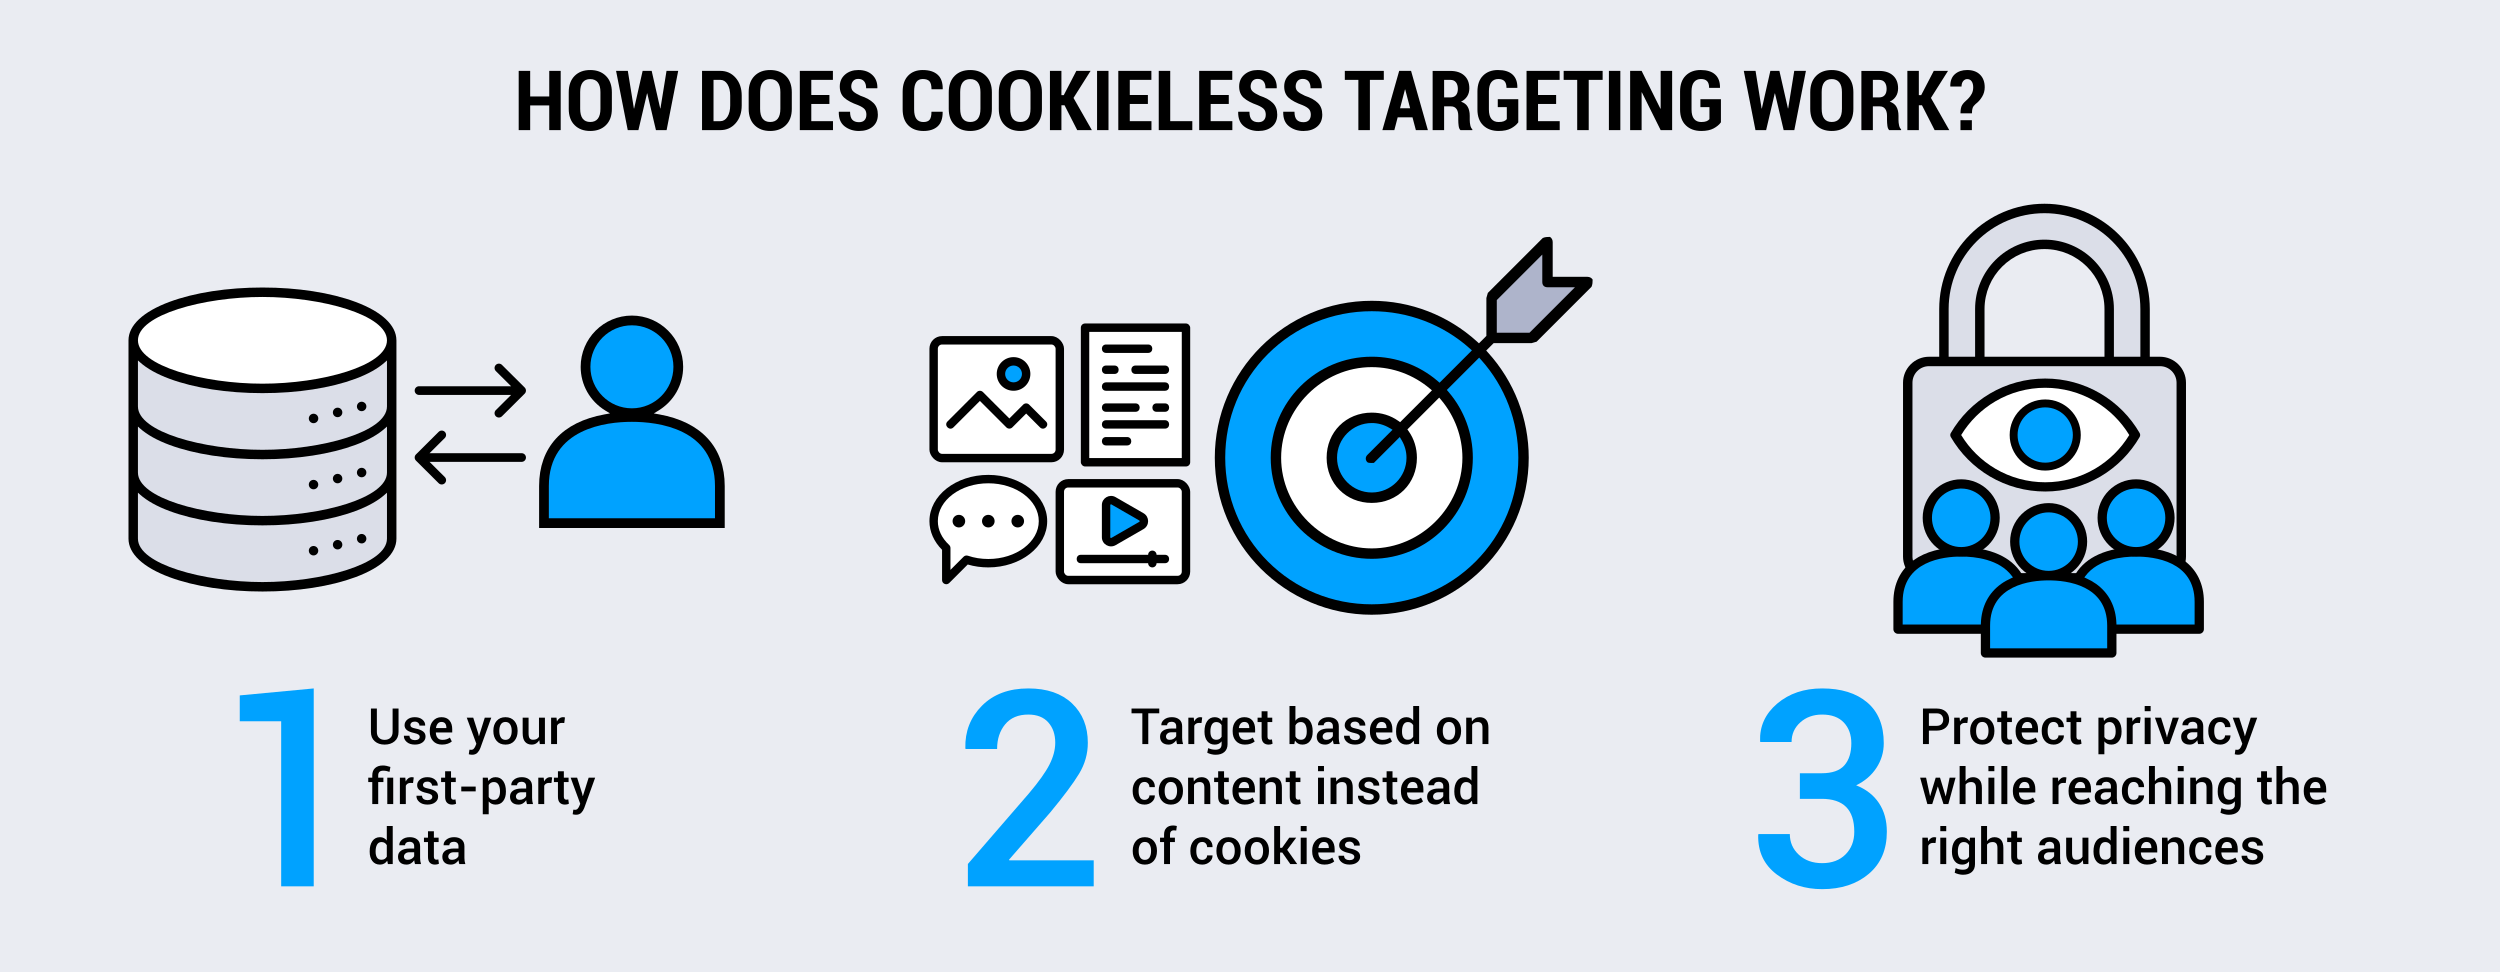 <?xml version="1.0" encoding="UTF-8"?>
<svg id="Layer_1" xmlns="http://www.w3.org/2000/svg" version="1.1" viewBox="0 0 900 350">
  <!-- Generator: Adobe Illustrator 29.8.2, SVG Export Plug-In . SVG Version: 2.1.1 Build 3)  -->
  <defs>
    <style>
      .st0 {
        fill: #dbdee8;
      }

      .st1 {
        fill: #aeb4cb;
      }

      .st2 {
        fill: #fff;
      }

      .st3 {
        fill: #eaecf2;
      }

      .st4 {
        fill: #00a2ff;
      }
    </style>
  </defs>
  <rect class="st3" y="0" width="900" height="350"/>
  <path d="M777.587,128.426h-3.66v-17.17c0-20.901-17.004-37.905-37.905-37.905s-37.904,17.004-37.904,37.905v17.17h-3.66c-5.166,0-9.368,4.202-9.368,9.367v62.56c0,5.165,4.202,9.367,9.368,9.367h83.13c5.166,0,9.368-4.202,9.368-9.368v-62.559c0-5.166-4.202-9.367-9.368-9.367ZM757.611,128.426h-43.18v-17.17c0-11.905,9.685-21.59,21.59-21.59s21.59,9.685,21.59,21.59v17.17Z"/>
  <g>
    <path d="M201.847,46.843h-4.116v-8.892h-6.87v8.892h-4.131v-21.328h4.131v9.214h6.87v-9.214h4.116v21.328Z"/>
    <path d="M220.274,39.168c0,2.51-.708,4.468-2.124,5.874s-3.301,2.109-5.654,2.109-4.233-.703-5.64-2.109-2.109-3.364-2.109-5.874v-5.947c0-2.5.701-4.46,2.102-5.881s3.279-2.131,5.632-2.131,4.241.71,5.662,2.131,2.131,3.381,2.131,5.881v5.947ZM216.158,33.176c0-1.553-.315-2.725-.945-3.516s-1.541-1.187-2.732-1.187c-1.201,0-2.104.393-2.71,1.179s-.908,1.96-.908,3.523v5.991c0,1.582.305,2.769.916,3.56s1.516,1.187,2.717,1.187,2.112-.396,2.732-1.187.93-1.978.93-3.56v-5.991Z"/>
    <path d="M237.677,39.036l.088-.015,2.183-13.506h4.204l-4.175,21.328h-3.838l-3.12-13.213h-.088l-3.105,13.213h-3.838l-4.204-21.328h4.233l2.183,13.535.088.015,3.062-13.55h3.252l3.076,13.521Z"/>
    <path d="M252.735,46.843v-21.328h6.577c2.227,0,4.067.833,5.522,2.498s2.183,3.801,2.183,6.409v3.53c0,2.617-.728,4.753-2.183,6.409s-3.296,2.483-5.522,2.483h-6.577ZM256.866,28.753v14.868h2.446c1.064,0,1.924-.527,2.578-1.582s.981-2.417.981-4.087v-3.56c0-1.65-.327-3.003-.981-4.058s-1.514-1.582-2.578-1.582h-2.446Z"/>
    <path d="M285.05,39.168c0,2.51-.708,4.468-2.124,5.874s-3.301,2.109-5.654,2.109-4.233-.703-5.64-2.109-2.109-3.364-2.109-5.874v-5.947c0-2.5.701-4.46,2.102-5.881s3.279-2.131,5.632-2.131,4.241.71,5.662,2.131,2.131,3.381,2.131,5.881v5.947ZM280.934,33.176c0-1.553-.315-2.725-.945-3.516s-1.541-1.187-2.732-1.187c-1.201,0-2.104.393-2.71,1.179s-.908,1.96-.908,3.523v5.991c0,1.582.305,2.769.916,3.56s1.516,1.187,2.717,1.187,2.112-.396,2.732-1.187.93-1.978.93-3.56v-5.991Z"/>
    <path d="M298.585,37.424h-6.519v6.196h7.808v3.223h-11.938v-21.328h11.909v3.237h-7.778v5.449h6.519v3.223Z"/>
    <path d="M311.9,41.306c0-.85-.217-1.521-.652-2.014s-1.213-.974-2.336-1.443c-2.188-.771-3.833-1.646-4.937-2.622s-1.655-2.344-1.655-4.102c0-1.748.63-3.171,1.89-4.27s2.866-1.648,4.819-1.648c2.07,0,3.735.586,4.995,1.758s1.87,2.744,1.831,4.717l-.029.088h-4.014c0-1.104-.247-1.941-.74-2.512s-1.199-.857-2.117-.857c-.791,0-1.406.261-1.846.784s-.659,1.174-.659,1.956c0,.723.249,1.318.747,1.787s1.353.981,2.563,1.538c2.061.684,3.621,1.548,4.68,2.593s1.589,2.451,1.589,4.219c0,1.826-.62,3.262-1.86,4.307s-2.886,1.567-4.937,1.567c-2.021,0-3.75-.564-5.186-1.692s-2.129-2.844-2.08-5.149l.029-.088h4.028c0,1.338.271,2.3.813,2.886s1.34.879,2.395.879c.889,0,1.555-.244,2-.732s.667-1.138.667-1.948Z"/>
    <path d="M339.322,40.222l.029.088c.039,2.285-.544,3.997-1.75,5.134s-2.927,1.707-5.164,1.707c-2.295,0-4.116-.676-5.464-2.029s-2.021-3.274-2.021-5.764v-6.328c0-2.48.652-4.404,1.956-5.771s3.064-2.051,5.281-2.051c2.334,0,4.126.566,5.376,1.699s1.855,2.847,1.816,5.142l-.029.088h-4.014c0-1.367-.242-2.324-.725-2.871s-1.292-.82-2.424-.82c-1.035,0-1.812.374-2.329,1.121s-.776,1.892-.776,3.435v6.357c0,1.553.278,2.703.835,3.45s1.396,1.121,2.52,1.121c1.025,0,1.763-.271,2.212-.813s.674-1.506.674-2.893h3.999Z"/>
    <path d="M357.076,39.168c0,2.51-.708,4.468-2.124,5.874s-3.301,2.109-5.654,2.109-4.233-.703-5.64-2.109-2.109-3.364-2.109-5.874v-5.947c0-2.5.701-4.46,2.102-5.881s3.279-2.131,5.632-2.131,4.241.71,5.662,2.131,2.131,3.381,2.131,5.881v5.947ZM352.96,33.176c0-1.553-.315-2.725-.945-3.516s-1.541-1.187-2.732-1.187c-1.201,0-2.104.393-2.71,1.179s-.908,1.96-.908,3.523v5.991c0,1.582.305,2.769.916,3.56s1.516,1.187,2.717,1.187,2.112-.396,2.732-1.187.93-1.978.93-3.56v-5.991Z"/>
    <path d="M375.094,39.168c0,2.51-.708,4.468-2.124,5.874s-3.301,2.109-5.654,2.109-4.233-.703-5.64-2.109-2.109-3.364-2.109-5.874v-5.947c0-2.5.701-4.46,2.102-5.881s3.279-2.131,5.632-2.131,4.241.71,5.662,2.131,2.131,3.381,2.131,5.881v5.947ZM370.978,33.176c0-1.553-.315-2.725-.945-3.516s-1.541-1.187-2.732-1.187c-1.201,0-2.104.393-2.71,1.179s-.908,1.96-.908,3.523v5.991c0,1.582.305,2.769.916,3.56s1.516,1.187,2.717,1.187,2.112-.396,2.732-1.187.93-1.978.93-3.56v-5.991Z"/>
    <path d="M383.238,37.893h-1.128v8.95h-4.131v-21.328h4.131v8.73h.85l4.526-8.73h5.127l-6.152,9.741,6.606,11.587h-5.273l-4.556-8.95Z"/>
    <path d="M399.059,46.843h-4.116v-21.328h4.116v21.328Z"/>
    <path d="M413.238,37.424h-6.519v6.196h7.808v3.223h-11.938v-21.328h11.909v3.237h-7.778v5.449h6.519v3.223Z"/>
    <path d="M421.28,43.621h7.954v3.223h-12.085v-21.328h4.131v18.105Z"/>
    <path d="M442.359,37.424h-6.519v6.196h7.808v3.223h-11.938v-21.328h11.909v3.237h-7.778v5.449h6.519v3.223Z"/>
    <path d="M455.675,41.306c0-.85-.217-1.521-.651-2.014s-1.214-.974-2.337-1.443c-2.188-.771-3.833-1.646-4.937-2.622s-1.655-2.344-1.655-4.102c0-1.748.63-3.171,1.89-4.27s2.866-1.648,4.819-1.648c2.07,0,3.735.586,4.995,1.758s1.87,2.744,1.831,4.717l-.029.088h-4.014c0-1.104-.246-1.941-.739-2.512s-1.199-.857-2.117-.857c-.791,0-1.406.261-1.846.784s-.659,1.174-.659,1.956c0,.723.249,1.318.747,1.787s1.353.981,2.563,1.538c2.061.684,3.621,1.548,4.681,2.593s1.589,2.451,1.589,4.219c0,1.826-.62,3.262-1.86,4.307s-2.886,1.567-4.937,1.567c-2.021,0-3.75-.564-5.186-1.692s-2.129-2.844-2.08-5.149l.029-.088h4.028c0,1.338.271,2.3.813,2.886.542.586,1.34.879,2.395.879.889,0,1.556-.244,2-.732s.666-1.138.666-1.948Z"/>
    <path d="M471.891,41.306c0-.85-.218-1.521-.652-2.014s-1.213-.974-2.336-1.443c-2.188-.771-3.833-1.646-4.937-2.622s-1.655-2.344-1.655-4.102c0-1.748.63-3.171,1.89-4.27s2.866-1.648,4.819-1.648c2.07,0,3.735.586,4.995,1.758s1.87,2.744,1.831,4.717l-.029.088h-4.014c0-1.104-.247-1.941-.74-2.512s-1.198-.857-2.116-.857c-.791,0-1.406.261-1.846.784s-.659,1.174-.659,1.956c0,.723.249,1.318.747,1.787s1.353.981,2.563,1.538c2.061.684,3.62,1.548,4.68,2.593s1.59,2.451,1.59,4.219c0,1.826-.62,3.262-1.86,4.307s-2.886,1.567-4.937,1.567c-2.021,0-3.75-.564-5.186-1.692s-2.129-2.844-2.08-5.149l.029-.088h4.028c0,1.338.271,2.3.813,2.886.541.586,1.34.879,2.395.879.889,0,1.555-.244,2-.732.443-.488.666-1.138.666-1.948Z"/>
    <path d="M498.17,28.753h-5.01v18.091h-4.146v-18.091h-4.878v-3.237h14.033v3.237Z"/>
    <path d="M508.497,42.229h-5.332l-1.201,4.614h-4.307l6.05-21.328h4.277l6.05,21.328h-4.321l-1.216-4.614ZM504.015,38.977h3.633l-1.772-6.768h-.088l-1.772,6.768Z"/>
    <path d="M519.879,38.289v8.555h-4.131v-21.313h6.387c2.119,0,3.787.552,5.002,1.655,1.217,1.104,1.824,2.642,1.824,4.614,0,1.104-.256,2.061-.77,2.871-.512.811-1.252,1.455-2.219,1.934,1.113.371,1.914.986,2.402,1.846s.732,1.934.732,3.223v1.553c0,.596.068,1.221.205,1.875s.381,1.133.732,1.436v.308h-4.277c-.342-.312-.56-.823-.652-1.531s-.139-1.414-.139-2.117v-1.494c0-1.084-.225-1.924-.674-2.52s-1.094-.894-1.934-.894h-2.49ZM519.879,35.066h2.227c.889,0,1.564-.266,2.029-.798.463-.532.695-1.287.695-2.263,0-.996-.229-1.787-.688-2.373s-1.128-.879-2.007-.879h-2.256v6.313Z"/>
    <path d="M546.583,44.031c-.605.85-1.482,1.582-2.63,2.197s-2.629.923-4.445.923c-2.305,0-4.152-.671-5.545-2.014-1.391-1.343-2.087-3.25-2.087-5.72v-6.475c0-2.461.676-4.365,2.028-5.713s3.143-2.021,5.369-2.021c2.324,0,4.077.549,5.259,1.648s1.753,2.664,1.714,4.695l-.029.088h-3.882c0-1.113-.244-1.924-.732-2.432s-1.226-.762-2.212-.762c-1.064,0-1.895.371-2.49,1.113s-.894,1.86-.894,3.354v6.504c0,1.523.303,2.656.908,3.398s1.47,1.113,2.593,1.113c.801,0,1.431-.095,1.89-.286s.811-.442,1.055-.754v-4.307h-3.252v-2.856h7.383v8.306Z"/>
    <path d="M560.206,37.424h-6.519v6.196h7.808v3.223h-11.938v-21.328h11.909v3.237h-7.778v5.449h6.519v3.223Z"/>
    <path d="M576.949,28.753h-5.01v18.091h-4.146v-18.091h-4.878v-3.237h14.033v3.237Z"/>
    <path d="M583.321,46.843h-4.116v-21.328h4.116v21.328Z"/>
    <path d="M601.969,46.843h-4.131l-6.768-13.608-.088.015v13.594h-4.131v-21.328h4.131l6.768,13.623.088-.015v-13.608h4.131v21.328Z"/>
    <path d="M619.532,44.031c-.605.85-1.482,1.582-2.63,2.197s-2.629.923-4.445.923c-2.305,0-4.152-.671-5.545-2.014-1.391-1.343-2.087-3.25-2.087-5.72v-6.475c0-2.461.676-4.365,2.028-5.713s3.143-2.021,5.369-2.021c2.324,0,4.077.549,5.259,1.648s1.753,2.664,1.714,4.695l-.029.088h-3.882c0-1.113-.244-1.924-.732-2.432s-1.226-.762-2.212-.762c-1.064,0-1.895.371-2.49,1.113s-.894,1.86-.894,3.354v6.504c0,1.523.303,2.656.908,3.398s1.47,1.113,2.593,1.113c.801,0,1.431-.095,1.89-.286s.811-.442,1.055-.754v-4.307h-3.252v-2.856h7.383v8.306Z"/>
    <path d="M643.658,39.036l.088-.015,2.183-13.506h4.204l-4.175,21.328h-3.838l-3.12-13.213h-.088l-3.105,13.213h-3.838l-4.204-21.328h4.233l2.183,13.535.088.015,3.062-13.55h3.252l3.076,13.521Z"/>
    <path d="M667.213,39.168c0,2.51-.708,4.468-2.124,5.874s-3.301,2.109-5.654,2.109-4.233-.703-5.64-2.109-2.109-3.364-2.109-5.874v-5.947c0-2.5.7-4.46,2.103-5.881,1.4-1.421,3.278-2.131,5.632-2.131s4.241.71,5.661,2.131c1.422,1.421,2.132,3.381,2.132,5.881v5.947ZM663.097,33.176c0-1.553-.314-2.725-.945-3.516-.629-.791-1.54-1.187-2.731-1.187-1.201,0-2.104.393-2.71,1.179s-.908,1.96-.908,3.523v5.991c0,1.582.305,2.769.916,3.56.609.791,1.516,1.187,2.717,1.187s2.111-.396,2.732-1.187c.619-.791.93-1.978.93-3.56v-5.991Z"/>
    <path d="M674.229,38.289v8.555h-4.131v-21.313h6.387c2.119,0,3.787.552,5.002,1.655,1.217,1.104,1.824,2.642,1.824,4.614,0,1.104-.256,2.061-.77,2.871-.512.811-1.252,1.455-2.219,1.934,1.113.371,1.914.986,2.402,1.846s.732,1.934.732,3.223v1.553c0,.596.068,1.221.205,1.875s.381,1.133.732,1.436v.308h-4.277c-.342-.312-.56-.823-.652-1.531s-.139-1.414-.139-2.117v-1.494c0-1.084-.225-1.924-.674-2.52s-1.094-.894-1.934-.894h-2.49ZM674.229,35.066h2.227c.889,0,1.564-.266,2.029-.798.463-.532.695-1.287.695-2.263,0-.996-.229-1.787-.688-2.373s-1.128-.879-2.007-.879h-2.256v6.313Z"/>
    <path d="M691.91,37.893h-1.128v8.95h-4.131v-21.328h4.131v8.73h.85l4.526-8.73h5.127l-6.152,9.741,6.606,11.587h-5.273l-4.556-8.95Z"/>
    <path d="M705.768,40.794c.01-1.328.202-2.307.579-2.937.375-.63,1.101-1.404,2.175-2.322.557-.557,1.001-1.165,1.333-1.824s.498-1.414.498-2.263c0-.918-.188-1.643-.564-2.175s-.91-.798-1.604-.798c-.547,0-1.018.229-1.414.688-.395.459-.603,1.118-.622,1.978h-4.014l-.029-.088c-.029-1.904.522-3.354,1.655-4.351s2.607-1.494,4.424-1.494c1.963,0,3.506.557,4.629,1.67s1.685,2.627,1.685,4.541c0,1.23-.315,2.368-.944,3.413-.631,1.045-1.424,1.929-2.381,2.651-.518.449-.859.911-1.025,1.384s-.249,1.116-.249,1.926h-4.131ZM709.869,46.843h-4.102v-3.56h4.102v3.56Z"/>
  </g>
  <g>
    <path d="M143.475,255.074v8.429c0,1.424-.467,2.539-1.402,3.345s-2.14,1.208-3.617,1.208c-1.453,0-2.637-.402-3.551-1.208s-1.371-1.921-1.371-3.345v-8.429h2.136v8.429c0,.908.255,1.61.765,2.104.51.496,1.184.743,2.021.743.867,0,1.564-.247,2.092-.743.527-.494.791-1.196.791-2.104v-8.429h2.136Z"/>
    <path d="M151.095,265.27c0-.328-.139-.599-.417-.812s-.804-.406-1.578-.576c-1.119-.229-1.975-.565-2.566-1.011s-.888-1.043-.888-1.793c0-.797.337-1.478,1.011-2.044.674-.564,1.562-.848,2.663-.848,1.137,0,2.052.292,2.747.875s1.027,1.284.998,2.104l-.018.053h-2.048c0-.387-.152-.722-.457-1.007-.305-.283-.712-.426-1.222-.426-.516,0-.908.117-1.178.352s-.404.521-.404.861c0,.322.126.58.378.773s.771.366,1.556.519c1.166.234,2.045.579,2.637,1.032.592.455.888,1.062.888,1.824,0,.855-.353,1.555-1.059,2.096-.706.543-1.636.813-2.791.813-1.236,0-2.212-.316-2.927-.949s-1.055-1.359-1.02-2.18l.018-.053h1.986c.023.551.223.952.598,1.204s.832.378,1.371.378c.545,0,.968-.108,1.27-.325s.453-.504.453-.861Z"/>
    <path d="M159.146,268.056c-1.389,0-2.474-.438-3.256-1.313s-1.173-2.012-1.173-3.406v-.352c0-1.395.391-2.545,1.173-3.449.782-.906,1.792-1.355,3.028-1.35,1.277,0,2.244.395,2.9,1.182.656.789.984,1.842.984,3.16v1.151h-5.88l-.018.044c.023.779.229,1.412.615,1.898s.97.729,1.749.729c.58,0,1.083-.07,1.507-.211s.819-.343,1.182-.606l.694,1.397c-.363.316-.844.583-1.441.8s-1.286.325-2.065.325ZM158.917,259.9c-.557,0-1.002.201-1.336.603s-.542.924-.624,1.568l.018.044h3.718v-.167c0-.609-.142-1.104-.426-1.48-.284-.379-.734-.567-1.349-.567Z"/>
    <path d="M172.171,264.057l.211.949h.053l2.083-6.645h2.338l-3.938,10.951c-.252.662-.606,1.228-1.063,1.696s-1.104.703-1.942.703c-.176,0-.365-.018-.567-.053s-.397-.076-.584-.123l.237-1.652c.076.006.185.015.325.026s.246.018.316.018c.387,0,.696-.132.927-.396s.42-.568.567-.914l.352-.861-3.454-9.396h2.329l1.811,5.695Z"/>
    <path d="M177.611,263.029c0-1.418.388-2.579,1.165-3.485.776-.904,1.838-1.357,3.186-1.357,1.365,0,2.436.453,3.212,1.357.776.906,1.165,2.067,1.165,3.485v.185c0,1.43-.388,2.595-1.165,3.494s-1.841,1.349-3.195,1.349-2.427-.451-3.204-1.354-1.165-2.065-1.165-3.489v-.185ZM179.747,263.213c0,.932.182,1.688.545,2.268s.926.87,1.688.87c.744,0,1.302-.291,1.674-.874s.558-1.338.558-2.264v-.185c0-.908-.186-1.657-.558-2.245-.372-.59-.936-.884-1.692-.884-.744,0-1.299.294-1.666.884-.366.588-.549,1.337-.549,2.245v.185Z"/>
    <path d="M194.135,266.465c-.293.51-.669.902-1.129,1.178s-.992.413-1.595.413c-1.02,0-1.816-.335-2.391-1.007-.574-.67-.861-1.712-.861-3.124v-5.563h2.127v5.581c0,.908.132,1.531.396,1.868s.674.505,1.23.505c.516,0,.948-.093,1.296-.276.349-.186.623-.453.822-.805v-6.873h2.136v9.51h-1.837l-.193-1.406Z"/>
    <path d="M203.135,260.286l-.914-.035c-.416,0-.763.088-1.042.264s-.494.425-.646.747v6.609h-2.136v-9.51h1.951l.141,1.38c.24-.486.549-.867.927-1.143s.813-.413,1.305-.413c.129,0,.249.011.36.031s.214.045.308.074l-.255,1.995Z"/>
    <path d="M134.018,289.471v-7.928h-1.45v-1.582h1.45v-.809c0-1.143.337-2.024,1.011-2.646s1.617-.932,2.83-.932c.422,0,.841.046,1.257.136.416.092.894.222,1.433.392l-.325,1.767c-.363-.123-.721-.225-1.072-.303-.352-.08-.732-.119-1.143-.119-.639,0-1.107.143-1.406.426-.299.285-.448.711-.448,1.279v.809h1.872v1.582h-1.872v7.928h-2.136ZM141.559,289.471h-2.136v-9.51h2.136v9.51Z"/>
    <path d="M148.695,281.886l-.914-.035c-.416,0-.763.088-1.042.264s-.494.425-.646.747v6.609h-2.136v-9.51h1.951l.141,1.38c.24-.486.549-.867.927-1.143s.813-.413,1.305-.413c.129,0,.249.011.36.031s.214.045.308.074l-.255,1.995Z"/>
    <path d="M155.621,286.869c0-.328-.139-.599-.417-.812s-.804-.406-1.578-.576c-1.119-.229-1.975-.565-2.566-1.011s-.888-1.043-.888-1.793c0-.797.337-1.478,1.011-2.044.674-.564,1.562-.848,2.663-.848,1.137,0,2.052.292,2.747.875s1.027,1.284.998,2.104l-.018.053h-2.048c0-.387-.152-.722-.457-1.007-.305-.283-.712-.426-1.222-.426-.516,0-.908.117-1.178.352s-.404.521-.404.861c0,.322.126.58.378.773s.771.366,1.556.519c1.166.234,2.045.579,2.637,1.032.592.455.888,1.062.888,1.824,0,.855-.353,1.555-1.059,2.096-.706.543-1.636.813-2.791.813-1.236,0-2.212-.316-2.927-.949s-1.055-1.359-1.02-2.18l.018-.053h1.986c.023.551.223.952.598,1.204s.832.378,1.371.378c.545,0,.968-.108,1.27-.325s.453-.504.453-.861Z"/>
    <path d="M162.371,277.65v2.312h1.705v1.582h-1.705v5.256c0,.393.085.672.255.84.17.166.396.25.677.25.117,0,.231-.01.343-.031.111-.02.217-.048.316-.083l.229,1.564c-.182.1-.397.177-.646.233-.249.055-.508.083-.778.083-.785,0-1.402-.229-1.85-.69-.448-.459-.672-1.182-.672-2.166v-5.256h-1.45v-1.582h1.45v-2.312h2.127Z"/>
    <path d="M171.248,284.892h-5.186v-1.723h5.186v1.723Z"/>
    <path d="M182.129,285.032c0,1.383-.325,2.499-.976,3.349s-1.556,1.274-2.716,1.274c-.539,0-1.017-.097-1.433-.29s-.773-.478-1.072-.853v4.614h-2.136v-13.166h1.802l.211,1.195c.305-.445.672-.785,1.103-1.02s.93-.352,1.499-.352c1.172,0,2.084.465,2.738,1.393.653.93.98,2.152.98,3.67v.185ZM180.002,284.848c0-.973-.183-1.768-.549-2.387-.366-.617-.913-.927-1.639-.927-.445,0-.823.096-1.134.286s-.56.455-.747.795v4.298c.188.334.437.591.747.769.311.18.694.269,1.151.269.727,0,1.27-.269,1.63-.804.36-.537.541-1.241.541-2.114v-.185Z"/>
    <path d="M189.723,289.471c-.076-.24-.139-.475-.189-.703s-.083-.457-.101-.686c-.287.445-.671.819-1.151,1.121-.48.301-1.017.452-1.608.452-.99,0-1.75-.255-2.281-.765s-.795-1.21-.795-2.101c0-.92.363-1.636,1.09-2.149.727-.512,1.749-.769,3.067-.769h1.661v-.835c0-.498-.145-.888-.435-1.169s-.71-.422-1.261-.422c-.486,0-.873.116-1.16.347-.287.232-.431.532-.431.901l-2.057.009-.009-.053c-.041-.75.294-1.415,1.006-1.995s1.639-.87,2.782-.87c1.107,0,2.001.281,2.681.844s1.02,1.371,1.02,2.426v4.228c0,.393.026.769.079,1.13.053.359.138.713.255,1.059h-2.162ZM187.112,287.942c.533,0,1.015-.135,1.446-.404s.716-.577.857-.923v-1.406h-1.696c-.621,0-1.107.153-1.459.462-.352.307-.527.669-.527,1.085,0,.363.119.652.356.866s.579.32,1.024.32Z"/>
    <path d="M198.521,281.886l-.914-.035c-.416,0-.763.088-1.042.264s-.494.425-.646.747v6.609h-2.136v-9.51h1.951l.141,1.38c.24-.486.549-.867.927-1.143s.813-.413,1.305-.413c.129,0,.249.011.36.031s.214.045.308.074l-.255,1.995Z"/>
    <path d="M202.985,277.65v2.312h1.705v1.582h-1.705v5.256c0,.393.085.672.255.84.17.166.396.25.677.25.117,0,.231-.01.343-.031.111-.02.217-.048.316-.083l.229,1.564c-.182.1-.397.177-.646.233-.249.055-.508.083-.778.083-.785,0-1.402-.229-1.85-.69-.448-.459-.672-1.182-.672-2.166v-5.256h-1.45v-1.582h1.45v-2.312h2.127Z"/>
    <path d="M209.568,285.656l.211.949h.053l2.083-6.645h2.338l-3.938,10.951c-.252.662-.606,1.228-1.063,1.696s-1.104.703-1.942.703c-.176,0-.365-.018-.567-.053s-.397-.076-.584-.123l.237-1.652c.076.006.185.015.325.026s.246.018.316.018c.387,0,.696-.132.927-.396s.42-.568.567-.914l.352-.861-3.454-9.396h2.329l1.811,5.695Z"/>
    <path d="M133.086,306.448c0-1.518.325-2.74.976-3.67.65-.928,1.564-1.393,2.742-1.393.516,0,.977.104,1.384.312s.76.505,1.059.892v-5.229h2.136v13.711h-1.731l-.255-1.204c-.305.451-.674.796-1.107,1.032-.434.238-.935.356-1.503.356-1.166,0-2.074-.425-2.725-1.274s-.976-1.966-.976-3.349v-.185ZM135.222,306.633c0,.879.168,1.579.505,2.101s.872.782,1.604.782c.451,0,.833-.097,1.147-.29s.57-.469.769-.826v-4.148c-.199-.352-.457-.625-.773-.822-.316-.195-.691-.294-1.125-.294-.727,0-1.263.307-1.608.919s-.519,1.41-.519,2.395v.185Z"/>
    <path d="M149.407,311.071c-.076-.24-.139-.475-.189-.703s-.083-.457-.101-.686c-.287.445-.671.819-1.151,1.121-.48.301-1.017.452-1.608.452-.99,0-1.75-.255-2.281-.765s-.795-1.21-.795-2.101c0-.92.363-1.636,1.09-2.149.727-.512,1.749-.769,3.067-.769h1.661v-.835c0-.498-.145-.888-.435-1.169s-.71-.422-1.261-.422c-.486,0-.873.116-1.16.347-.287.232-.431.532-.431.901l-2.057.009-.009-.053c-.041-.75.294-1.415,1.006-1.995s1.639-.87,2.782-.87c1.107,0,2.001.281,2.681.844s1.02,1.371,1.02,2.426v4.228c0,.393.026.769.079,1.13.053.359.138.713.255,1.059h-2.162ZM146.797,309.542c.533,0,1.015-.135,1.446-.404s.716-.577.857-.923v-1.406h-1.696c-.621,0-1.107.153-1.459.462-.352.307-.527.669-.527,1.085,0,.363.119.652.356.866s.579.32,1.024.32Z"/>
    <path d="M156.201,299.25v2.312h1.705v1.582h-1.705v5.256c0,.393.085.672.255.84.17.166.396.25.677.25.117,0,.231-.01.343-.031.111-.02.217-.048.316-.083l.229,1.564c-.182.1-.397.177-.646.233-.249.055-.508.083-.778.083-.785,0-1.402-.229-1.85-.69-.448-.459-.672-1.182-.672-2.166v-5.256h-1.45v-1.582h1.45v-2.312h2.127Z"/>
    <path d="M165.359,311.071c-.076-.24-.139-.475-.189-.703s-.083-.457-.101-.686c-.287.445-.671.819-1.151,1.121-.48.301-1.017.452-1.608.452-.99,0-1.75-.255-2.281-.765s-.795-1.21-.795-2.101c0-.92.363-1.636,1.09-2.149.727-.512,1.749-.769,3.067-.769h1.661v-.835c0-.498-.145-.888-.435-1.169s-.71-.422-1.261-.422c-.486,0-.873.116-1.16.347-.287.232-.431.532-.431.901l-2.057.009-.009-.053c-.041-.75.294-1.415,1.006-1.995s1.639-.87,2.782-.87c1.107,0,2.001.281,2.681.844s1.02,1.371,1.02,2.426v4.228c0,.393.026.769.079,1.13.053.359.138.713.255,1.059h-2.162ZM162.749,309.542c.533,0,1.015-.135,1.446-.404s.716-.577.857-.923v-1.406h-1.696c-.621,0-1.107.153-1.459.462-.352.307-.527.669-.527,1.085,0,.363.119.652.356.866s.579.32,1.024.32Z"/>
  </g>
  <g>
    <path d="M417.334,256.788h-3.955v11.083h-2.136v-11.083h-3.894v-1.714h9.984v1.714Z"/>
    <path d="M423.742,267.871c-.076-.24-.139-.475-.189-.703s-.083-.457-.101-.686c-.287.445-.671.819-1.151,1.121-.48.301-1.017.452-1.608.452-.99,0-1.75-.255-2.281-.765s-.795-1.21-.795-2.101c0-.92.363-1.636,1.09-2.149.727-.512,1.749-.769,3.067-.769h1.661v-.835c0-.498-.145-.888-.435-1.169s-.71-.422-1.261-.422c-.486,0-.873.116-1.16.347-.287.232-.431.532-.431.901l-2.057.009-.009-.053c-.041-.75.294-1.415,1.006-1.995s1.639-.87,2.782-.87c1.107,0,2.001.281,2.681.844s1.02,1.371,1.02,2.426v4.228c0,.393.026.769.079,1.13.053.359.138.713.255,1.059h-2.162ZM421.131,266.342c.533,0,1.015-.135,1.446-.404s.716-.577.857-.923v-1.406h-1.696c-.621,0-1.107.153-1.459.462-.352.307-.527.669-.527,1.085,0,.363.119.652.356.866s.579.32,1.024.32Z"/>
    <path d="M432.54,260.286l-.914-.035c-.416,0-.763.088-1.042.264s-.494.425-.646.747v6.609h-2.136v-9.51h1.951l.141,1.38c.24-.486.549-.867.927-1.143s.813-.413,1.305-.413c.129,0,.249.011.36.031s.214.045.308.074l-.255,1.995Z"/>
    <path d="M433.621,263.248c0-1.518.325-2.74.976-3.67.65-.928,1.564-1.393,2.742-1.393.568,0,1.068.122,1.499.365s.795.593,1.094,1.05l.211-1.239h1.775v9.51c0,1.225-.378,2.171-1.134,2.839s-1.828,1.002-3.217,1.002c-.463,0-.962-.065-1.499-.198-.536-.131-1.021-.306-1.455-.522l.343-1.679c.363.182.769.323,1.217.426s.907.154,1.375.154c.773,0,1.339-.166,1.696-.496.357-.332.536-.84.536-1.525v-.976c-.299.381-.652.67-1.059.866-.407.195-.875.294-1.402.294-1.166,0-2.074-.425-2.725-1.274s-.976-1.966-.976-3.349v-.185ZM435.748,263.433c0,.879.17,1.579.51,2.101s.876.782,1.608.782c.457,0,.842-.095,1.156-.286.313-.189.567-.464.76-.821v-4.166c-.199-.346-.456-.616-.769-.813-.313-.195-.69-.294-1.129-.294-.732,0-1.271.307-1.617.919s-.519,1.41-.519,2.395v.185Z"/>
    <path d="M448.184,268.056c-1.389,0-2.474-.438-3.256-1.313s-1.173-2.012-1.173-3.406v-.352c0-1.395.391-2.545,1.173-3.449.782-.906,1.792-1.355,3.028-1.35,1.277,0,2.244.395,2.9,1.182.657.789.985,1.842.985,3.16v1.151h-5.88l-.018.044c.023.779.229,1.412.615,1.898s.97.729,1.749.729c.58,0,1.083-.07,1.507-.211s.819-.343,1.182-.606l.695,1.397c-.363.316-.844.583-1.442.8s-1.286.325-2.065.325ZM447.956,259.9c-.557,0-1.002.201-1.336.603s-.542.924-.624,1.568l.018.044h3.718v-.167c0-.609-.142-1.104-.426-1.48-.284-.379-.734-.567-1.349-.567Z"/>
    <path d="M456.306,256.05v2.312h1.705v1.582h-1.705v5.256c0,.393.085.672.255.84.17.166.396.25.677.25.117,0,.231-.01.343-.031.111-.02.217-.048.316-.083l.229,1.564c-.182.1-.397.177-.646.233-.249.055-.508.083-.777.083-.785,0-1.402-.229-1.851-.69-.448-.459-.672-1.182-.672-2.166v-5.256h-1.45v-1.582h1.45v-2.312h2.127Z"/>
    <path d="M472.565,263.433c0,1.389-.324,2.507-.972,3.353-.647.848-1.56,1.271-2.737,1.271-.598,0-1.116-.123-1.556-.369s-.806-.604-1.099-1.072l-.255,1.257h-1.731v-13.711h2.136v5.282c.293-.404.645-.715,1.055-.932s.888-.325,1.433-.325c1.189,0,2.107.463,2.755,1.389s.972,2.15.972,3.674v.185ZM470.43,263.248c0-.99-.17-1.79-.51-2.399s-.879-.914-1.617-.914c-.475,0-.872.105-1.191.316s-.572.504-.76.879v3.99c.182.381.434.676.756.884s.727.312,1.213.312c.738,0,1.274-.259,1.608-.778.334-.518.501-1.22.501-2.104v-.185Z"/>
    <path d="M480.142,267.871c-.076-.24-.14-.475-.189-.703s-.083-.457-.101-.686c-.287.445-.671.819-1.151,1.121-.48.301-1.017.452-1.608.452-.99,0-1.751-.255-2.281-.765s-.795-1.21-.795-2.101c0-.92.363-1.636,1.09-2.149.727-.512,1.749-.769,3.067-.769h1.661v-.835c0-.498-.146-.888-.436-1.169s-.71-.422-1.261-.422c-.486,0-.873.116-1.16.347-.287.232-.431.532-.431.901l-2.057.009-.009-.053c-.041-.75.294-1.415,1.006-1.995s1.64-.87,2.782-.87c1.107,0,2.001.281,2.681.844s1.02,1.371,1.02,2.426v4.228c0,.393.026.769.079,1.13.053.359.138.713.255,1.059h-2.162ZM477.531,266.342c.533,0,1.015-.135,1.445-.404s.717-.577.857-.923v-1.406h-1.696c-.621,0-1.107.153-1.459.462-.352.307-.527.669-.527,1.085,0,.363.118.652.355.866s.579.32,1.024.32Z"/>
    <path d="M489.546,265.27c0-.328-.14-.599-.418-.812s-.804-.406-1.577-.576c-1.119-.229-1.975-.565-2.566-1.011s-.888-1.043-.888-1.793c0-.797.337-1.478,1.011-2.044.674-.564,1.562-.848,2.663-.848,1.137,0,2.052.292,2.746.875s1.027,1.284.998,2.104l-.018.053h-2.048c0-.387-.152-.722-.457-1.007-.305-.283-.712-.426-1.222-.426-.516,0-.908.117-1.178.352s-.404.521-.404.861c0,.322.126.58.378.773s.771.366,1.556.519c1.166.234,2.045.579,2.637,1.032.592.455.888,1.062.888,1.824,0,.855-.354,1.555-1.06,2.096-.706.543-1.636.813-2.79.813-1.236,0-2.212-.316-2.927-.949s-1.055-1.359-1.02-2.18l.018-.053h1.986c.023.551.223.952.598,1.204s.832.378,1.371.378c.545,0,.968-.108,1.27-.325s.453-.504.453-.861Z"/>
    <path d="M497.597,268.056c-1.389,0-2.475-.438-3.257-1.313s-1.173-2.012-1.173-3.406v-.352c0-1.395.391-2.545,1.173-3.449.782-.906,1.792-1.355,3.028-1.35,1.277,0,2.244.395,2.9,1.182.656.789.984,1.842.984,3.16v1.151h-5.88l-.018.044c.023.779.229,1.412.615,1.898s.97.729,1.749.729c.58,0,1.082-.07,1.507-.211s.819-.343,1.183-.606l.694,1.397c-.363.316-.844.583-1.441.8s-1.286.325-2.065.325ZM497.368,259.9c-.557,0-1.002.201-1.336.603s-.542.924-.624,1.568l.018.044h3.718v-.167c0-.609-.143-1.104-.427-1.48-.284-.379-.733-.567-1.349-.567Z"/>
    <path d="M502.589,263.248c0-1.518.325-2.74.976-3.67.65-.928,1.564-1.393,2.742-1.393.516,0,.977.104,1.384.312s.761.505,1.06.892v-5.229h2.136v13.711h-1.731l-.255-1.204c-.305.451-.674.796-1.107,1.032-.434.238-.935.356-1.503.356-1.166,0-2.074-.425-2.725-1.274s-.976-1.966-.976-3.349v-.185ZM504.725,263.433c0,.879.168,1.579.505,2.101s.872.782,1.604.782c.451,0,.833-.097,1.146-.29s.57-.469.77-.826v-4.148c-.199-.352-.457-.625-.773-.822-.316-.195-.691-.294-1.125-.294-.727,0-1.263.307-1.608.919s-.519,1.41-.519,2.395v.185Z"/>
    <path d="M517.267,263.029c0-1.418.388-2.579,1.164-3.485.776-.904,1.839-1.357,3.187-1.357,1.365,0,2.436.453,3.212,1.357.776.906,1.165,2.067,1.165,3.485v.185c0,1.43-.389,2.595-1.165,3.494s-1.841,1.349-3.194,1.349-2.428-.451-3.204-1.354-1.164-2.065-1.164-3.489v-.185ZM519.402,263.213c0,.932.182,1.688.545,2.268s.926.87,1.688.87c.744,0,1.302-.291,1.674-.874s.559-1.338.559-2.264v-.185c0-.908-.187-1.657-.559-2.245-.372-.59-.936-.884-1.691-.884-.744,0-1.3.294-1.666.884-.366.588-.549,1.337-.549,2.245v.185Z"/>
    <path d="M529.791,258.362l.123,1.371c.311-.486.701-.865,1.173-1.139.472-.271,1.004-.408,1.596-.408.99,0,1.762.305,2.315.914s.831,1.562.831,2.856v5.915h-2.136v-5.897c0-.738-.144-1.263-.431-1.573s-.721-.466-1.301-.466c-.457,0-.853.087-1.187.259-.334.174-.601.412-.8.717v6.961h-2.136v-9.51h1.951Z"/>
    <path d="M412.052,287.95c.486,0,.898-.152,1.235-.457s.505-.691.505-1.16h1.934l.018.053c.023.891-.33,1.658-1.059,2.303s-1.607.967-2.632.967c-1.371,0-2.429-.452-3.173-1.358-.744-.904-1.116-2.046-1.116-3.423v-.308c0-1.371.372-2.511,1.116-3.419s1.799-1.362,3.164-1.362c1.107,0,2.007.333,2.698.998s1.025,1.51,1.002,2.535l-.018.053h-1.934c0-.521-.161-.964-.483-1.327s-.744-.545-1.266-.545c-.762,0-1.31.294-1.644.884-.334.588-.501,1.316-.501,2.184v.308c0,.885.166,1.619.497,2.202s.883.874,1.657.874Z"/>
    <path d="M417.141,284.628c0-1.418.388-2.579,1.165-3.485.776-.904,1.838-1.357,3.186-1.357,1.365,0,2.436.453,3.212,1.357.776.906,1.165,2.067,1.165,3.485v.185c0,1.43-.388,2.595-1.165,3.494s-1.841,1.349-3.195,1.349-2.427-.451-3.204-1.354-1.165-2.065-1.165-3.489v-.185ZM419.277,284.813c0,.932.182,1.688.545,2.268s.926.87,1.688.87c.744,0,1.302-.291,1.674-.874s.558-1.338.558-2.264v-.185c0-.908-.186-1.657-.558-2.245-.372-.59-.936-.884-1.692-.884-.744,0-1.299.294-1.666.884-.366.588-.549,1.337-.549,2.245v.185Z"/>
    <path d="M429.666,279.961l.123,1.371c.311-.486.702-.865,1.173-1.139.472-.271,1.003-.408,1.595-.408.99,0,1.762.305,2.316.914s.831,1.562.831,2.856v5.915h-2.136v-5.897c0-.738-.144-1.263-.431-1.573s-.721-.466-1.301-.466c-.457,0-.853.087-1.187.259-.334.174-.601.412-.8.717v6.961h-2.136v-9.51h1.951Z"/>
    <path d="M440.661,277.65v2.312h1.705v1.582h-1.705v5.256c0,.393.085.672.255.84.17.166.396.25.677.25.117,0,.231-.01.343-.031.111-.02.217-.048.316-.083l.229,1.564c-.182.1-.397.177-.646.233-.249.055-.508.083-.778.083-.785,0-1.402-.229-1.85-.69-.448-.459-.672-1.182-.672-2.166v-5.256h-1.45v-1.582h1.45v-2.312h2.127Z"/>
    <path d="M448.123,289.655c-1.389,0-2.474-.438-3.256-1.313s-1.173-2.012-1.173-3.406v-.352c0-1.395.391-2.545,1.173-3.449.782-.906,1.792-1.355,3.028-1.35,1.277,0,2.244.395,2.9,1.182.657.789.985,1.842.985,3.16v1.151h-5.88l-.018.044c.023.779.229,1.412.615,1.898s.97.729,1.749.729c.58,0,1.083-.07,1.507-.211s.819-.343,1.182-.606l.695,1.397c-.363.316-.844.583-1.442.8s-1.286.325-2.065.325ZM447.894,281.499c-.557,0-1.002.201-1.336.603s-.542.924-.624,1.568l.018.044h3.718v-.167c0-.609-.142-1.104-.426-1.48-.284-.379-.734-.567-1.349-.567Z"/>
    <path d="M455.444,279.961l.123,1.371c.311-.486.701-.865,1.173-1.139.472-.271,1.004-.408,1.596-.408.99,0,1.762.305,2.315.914s.831,1.562.831,2.856v5.915h-2.136v-5.897c0-.738-.144-1.263-.431-1.573s-.721-.466-1.301-.466c-.457,0-.853.087-1.187.259-.334.174-.601.412-.8.717v6.961h-2.136v-9.51h1.951Z"/>
    <path d="M466.439,277.65v2.312h1.705v1.582h-1.705v5.256c0,.393.085.672.255.84.17.166.396.25.677.25.117,0,.231-.01.343-.031.111-.02.217-.048.316-.083l.229,1.564c-.182.1-.397.177-.646.233-.249.055-.508.083-.777.083-.785,0-1.402-.229-1.851-.69-.448-.459-.672-1.182-.672-2.166v-5.256h-1.45v-1.582h1.45v-2.312h2.127Z"/>
    <path d="M476.626,277.632h-2.136v-1.872h2.136v1.872ZM476.626,289.471h-2.136v-9.51h2.136v9.51Z"/>
    <path d="M480.95,279.961l.123,1.371c.311-.486.701-.865,1.173-1.139.472-.271,1.004-.408,1.596-.408.99,0,1.762.305,2.315.914s.831,1.562.831,2.856v5.915h-2.136v-5.897c0-.738-.144-1.263-.431-1.573s-.721-.466-1.301-.466c-.457,0-.853.087-1.187.259-.334.174-.601.412-.8.717v6.961h-2.136v-9.51h1.951Z"/>
    <path d="M494.556,286.869c0-.328-.14-.599-.418-.812s-.804-.406-1.577-.576c-1.119-.229-1.975-.565-2.566-1.011s-.888-1.043-.888-1.793c0-.797.337-1.478,1.011-2.044.674-.564,1.562-.848,2.663-.848,1.137,0,2.052.292,2.746.875s1.027,1.284.998,2.104l-.018.053h-2.048c0-.387-.152-.722-.457-1.007-.305-.283-.712-.426-1.222-.426-.516,0-.908.117-1.178.352s-.404.521-.404.861c0,.322.126.58.378.773s.771.366,1.556.519c1.166.234,2.045.579,2.637,1.032.592.455.888,1.062.888,1.824,0,.855-.354,1.555-1.06,2.096-.706.543-1.636.813-2.79.813-1.236,0-2.212-.316-2.927-.949s-1.055-1.359-1.02-2.18l.018-.053h1.986c.023.551.223.952.598,1.204s.832.378,1.371.378c.545,0,.968-.108,1.27-.325s.453-.504.453-.861Z"/>
    <path d="M501.306,277.65v2.312h1.705v1.582h-1.705v5.256c0,.393.085.672.255.84.17.166.396.25.677.25.117,0,.231-.01.343-.031.111-.02.217-.048.316-.083l.229,1.564c-.182.1-.397.177-.646.233-.249.055-.508.083-.777.083-.785,0-1.402-.229-1.851-.69-.448-.459-.672-1.182-.672-2.166v-5.256h-1.45v-1.582h1.45v-2.312h2.127Z"/>
    <path d="M508.768,289.655c-1.389,0-2.475-.438-3.257-1.313s-1.173-2.012-1.173-3.406v-.352c0-1.395.391-2.545,1.173-3.449.782-.906,1.792-1.355,3.028-1.35,1.277,0,2.244.395,2.9,1.182.656.789.984,1.842.984,3.16v1.151h-5.88l-.018.044c.023.779.229,1.412.615,1.898s.97.729,1.749.729c.58,0,1.082-.07,1.507-.211s.819-.343,1.183-.606l.694,1.397c-.363.316-.844.583-1.441.8s-1.286.325-2.065.325ZM508.539,281.499c-.557,0-1.002.201-1.336.603s-.542.924-.624,1.568l.018.044h3.718v-.167c0-.609-.143-1.104-.427-1.48-.284-.379-.733-.567-1.349-.567Z"/>
    <path d="M519.886,289.471c-.076-.24-.14-.475-.189-.703s-.083-.457-.101-.686c-.287.445-.671.819-1.151,1.121-.48.301-1.017.452-1.608.452-.99,0-1.751-.255-2.281-.765s-.795-1.21-.795-2.101c0-.92.363-1.636,1.09-2.149.727-.512,1.749-.769,3.067-.769h1.661v-.835c0-.498-.146-.888-.436-1.169s-.71-.422-1.261-.422c-.486,0-.873.116-1.16.347-.287.232-.431.532-.431.901l-2.057.009-.009-.053c-.041-.75.294-1.415,1.006-1.995s1.64-.87,2.782-.87c1.107,0,2.001.281,2.681.844s1.02,1.371,1.02,2.426v4.228c0,.393.026.769.079,1.13.053.359.138.713.255,1.059h-2.162ZM517.275,287.942c.533,0,1.015-.135,1.445-.404s.717-.577.857-.923v-1.406h-1.696c-.621,0-1.107.153-1.459.462-.352.307-.527.669-.527,1.085,0,.363.118.652.355.866s.579.32,1.024.32Z"/>
    <path d="M523.551,284.848c0-1.518.325-2.74.976-3.67.65-.928,1.564-1.393,2.742-1.393.516,0,.977.104,1.384.312s.761.505,1.06.892v-5.229h2.136v13.711h-1.731l-.255-1.204c-.305.451-.674.796-1.107,1.032-.434.238-.935.356-1.503.356-1.166,0-2.074-.425-2.725-1.274s-.976-1.966-.976-3.349v-.185ZM525.687,285.032c0,.879.168,1.579.505,2.101s.872.782,1.604.782c.451,0,.833-.097,1.146-.29s.57-.469.77-.826v-4.148c-.199-.352-.457-.625-.773-.822-.316-.195-.691-.294-1.125-.294-.727,0-1.263.307-1.608.919s-.519,1.41-.519,2.395v.185Z"/>
    <path d="M407.781,306.229c0-1.418.388-2.579,1.165-3.485.776-.904,1.838-1.357,3.186-1.357,1.365,0,2.436.453,3.212,1.357.776.906,1.165,2.067,1.165,3.485v.185c0,1.43-.388,2.595-1.165,3.494s-1.841,1.349-3.195,1.349-2.427-.451-3.204-1.354-1.165-2.065-1.165-3.489v-.185ZM409.917,306.413c0,.932.182,1.688.545,2.268s.926.87,1.688.87c.744,0,1.302-.291,1.674-.874s.558-1.338.558-2.264v-.185c0-.908-.186-1.657-.558-2.245-.372-.59-.936-.884-1.692-.884-.744,0-1.299.294-1.666.884-.366.588-.549,1.337-.549,2.245v.185Z"/>
    <path d="M419.066,311.071v-7.928h-1.45v-1.582h1.45v-1.107c0-1.049.286-1.857.857-2.426s1.373-.853,2.404-.853c.205,0,.413.017.624.048.211.033.448.078.712.137l-.22,1.652c-.117-.023-.248-.044-.391-.062s-.297-.026-.461-.026c-.463,0-.81.132-1.042.396s-.347.642-.347,1.134v1.107h1.767v1.582h-1.767v7.928h-2.136Z"/>
    <path d="M432.821,309.551c.486,0,.898-.152,1.235-.457s.505-.691.505-1.16h1.934l.018.053c.023.891-.33,1.658-1.059,2.303s-1.607.967-2.632.967c-1.371,0-2.429-.452-3.173-1.358-.744-.904-1.116-2.046-1.116-3.423v-.308c0-1.371.372-2.511,1.116-3.419s1.799-1.362,3.164-1.362c1.107,0,2.007.333,2.698.998s1.025,1.51,1.002,2.535l-.018.053h-1.934c0-.521-.161-.964-.483-1.327s-.744-.545-1.266-.545c-.762,0-1.31.294-1.644.884-.334.588-.501,1.316-.501,2.184v.308c0,.885.166,1.619.497,2.202s.883.874,1.657.874Z"/>
    <path d="M437.91,306.229c0-1.418.388-2.579,1.165-3.485.776-.904,1.838-1.357,3.186-1.357,1.365,0,2.436.453,3.212,1.357.776.906,1.165,2.067,1.165,3.485v.185c0,1.43-.388,2.595-1.165,3.494s-1.841,1.349-3.195,1.349-2.427-.451-3.204-1.354-1.165-2.065-1.165-3.489v-.185ZM440.045,306.413c0,.932.182,1.688.545,2.268s.926.87,1.688.87c.744,0,1.302-.291,1.674-.874s.558-1.338.558-2.264v-.185c0-.908-.186-1.657-.558-2.245-.372-.59-.936-.884-1.692-.884-.744,0-1.299.294-1.666.884-.366.588-.549,1.337-.549,2.245v.185Z"/>
    <path d="M448.105,306.229c0-1.418.388-2.579,1.165-3.485.776-.904,1.839-1.357,3.187-1.357,1.365,0,2.436.453,3.212,1.357.776.906,1.165,2.067,1.165,3.485v.185c0,1.43-.389,2.595-1.165,3.494s-1.841,1.349-3.194,1.349-2.428-.451-3.204-1.354-1.165-2.065-1.165-3.489v-.185ZM450.241,306.413c0,.932.182,1.688.545,2.268.364.58.926.87,1.688.87.744,0,1.302-.291,1.674-.874s.559-1.338.559-2.264v-.185c0-.908-.187-1.657-.559-2.245-.372-.59-.936-.884-1.691-.884-.744,0-1.3.294-1.666.884-.366.588-.549,1.337-.549,2.245v.185Z"/>
    <path d="M461.623,306.914h-.791v4.157h-2.127v-13.711h2.127v7.84h.729l2.575-3.639h2.505l-3.261,4.377,3.621,5.133h-2.487l-2.892-4.157Z"/>
    <path d="M470.395,299.233h-2.136v-1.872h2.136v1.872ZM470.395,311.071h-2.136v-9.51h2.136v9.51Z"/>
    <path d="M476.819,311.256c-1.389,0-2.475-.438-3.257-1.313s-1.173-2.012-1.173-3.406v-.352c0-1.395.391-2.545,1.173-3.449.782-.906,1.792-1.355,3.028-1.35,1.277,0,2.244.395,2.9,1.182.656.789.984,1.842.984,3.16v1.151h-5.88l-.018.044c.023.779.229,1.412.615,1.898s.97.729,1.749.729c.58,0,1.082-.07,1.507-.211s.819-.343,1.183-.606l.694,1.397c-.363.316-.844.583-1.441.8s-1.286.325-2.065.325ZM476.591,303.1c-.557,0-1.002.201-1.336.603s-.542.924-.624,1.568l.018.044h3.718v-.167c0-.609-.143-1.104-.427-1.48-.284-.379-.733-.567-1.349-.567Z"/>
    <path d="M487.551,308.47c0-.328-.14-.599-.418-.812s-.804-.406-1.577-.576c-1.119-.229-1.975-.565-2.566-1.011s-.888-1.043-.888-1.793c0-.797.337-1.478,1.011-2.044.674-.564,1.562-.848,2.663-.848,1.137,0,2.052.292,2.746.875s1.027,1.284.998,2.104l-.018.053h-2.048c0-.387-.152-.722-.457-1.007-.305-.283-.712-.426-1.222-.426-.516,0-.908.117-1.178.352s-.404.521-.404.861c0,.322.126.58.378.773s.771.366,1.556.519c1.166.234,2.045.579,2.637,1.032.592.455.888,1.062.888,1.824,0,.855-.354,1.555-1.06,2.096-.706.543-1.636.813-2.79.813-1.236,0-2.212-.316-2.927-.949s-1.055-1.359-1.02-2.18l.018-.053h1.986c.023.551.223.952.598,1.204s.832.378,1.371.378c.545,0,.968-.108,1.27-.325s.453-.504.453-.861Z"/>
  </g>
  <g>
    <path d="M694.404,263.02v4.852h-2.136v-12.797h4.904c1.412,0,2.518.365,3.317,1.094.8.73,1.2,1.689,1.2,2.879,0,1.201-.4,2.164-1.2,2.887-.8.725-1.905,1.086-3.317,1.086h-2.769ZM694.404,261.306h2.769c.791,0,1.386-.211,1.784-.633s.598-.958.598-1.608-.199-1.192-.598-1.626-.993-.65-1.784-.65h-2.769v4.518Z"/>
    <path d="M708.247,260.286l-.914-.035c-.416,0-.764.088-1.042.264s-.493.425-.646.747v6.609h-2.136v-9.51h1.951l.141,1.38c.24-.486.549-.867.927-1.143s.813-.413,1.306-.413c.129,0,.249.011.36.031s.214.045.308.074l-.255,1.995Z"/>
    <path d="M709.258,263.029c0-1.418.388-2.579,1.164-3.485.776-.904,1.839-1.357,3.187-1.357,1.365,0,2.436.453,3.212,1.357.776.906,1.165,2.067,1.165,3.485v.185c0,1.43-.389,2.595-1.165,3.494s-1.841,1.349-3.194,1.349-2.428-.451-3.204-1.354-1.164-2.065-1.164-3.489v-.185ZM711.394,263.213c0,.932.182,1.688.545,2.268s.926.87,1.688.87c.744,0,1.302-.291,1.674-.874s.559-1.338.559-2.264v-.185c0-.908-.187-1.657-.559-2.245-.372-.59-.936-.884-1.691-.884-.744,0-1.3.294-1.666.884-.366.588-.549,1.337-.549,2.245v.185Z"/>
    <path d="M722.582,256.05v2.312h1.705v1.582h-1.705v5.256c0,.393.085.672.255.84.17.166.396.25.677.25.117,0,.231-.01.343-.031.111-.02.217-.048.316-.083l.229,1.564c-.182.1-.397.177-.646.233-.249.055-.508.083-.777.083-.785,0-1.402-.229-1.851-.69-.448-.459-.672-1.182-.672-2.166v-5.256h-1.45v-1.582h1.45v-2.312h2.127Z"/>
    <path d="M730.044,268.056c-1.389,0-2.475-.438-3.257-1.313s-1.173-2.012-1.173-3.406v-.352c0-1.395.391-2.545,1.173-3.449.782-.906,1.792-1.355,3.028-1.35,1.277,0,2.244.395,2.9,1.182.656.789.984,1.842.984,3.16v1.151h-5.88l-.018.044c.023.779.229,1.412.615,1.898s.97.729,1.749.729c.58,0,1.082-.07,1.507-.211s.819-.343,1.183-.606l.694,1.397c-.363.316-.844.583-1.441.8s-1.286.325-2.065.325ZM729.815,259.9c-.557,0-1.002.201-1.336.603s-.542.924-.624,1.568l.018.044h3.718v-.167c0-.609-.143-1.104-.427-1.48-.284-.379-.733-.567-1.349-.567Z"/>
    <path d="M739.308,266.351c.486,0,.897-.152,1.234-.457s.506-.691.506-1.16h1.934l.018.053c.023.891-.33,1.658-1.06,2.303s-1.606.967-2.632.967c-1.371,0-2.429-.452-3.173-1.358-.744-.904-1.116-2.046-1.116-3.423v-.308c0-1.371.372-2.511,1.116-3.419s1.799-1.362,3.164-1.362c1.107,0,2.007.333,2.698.998s1.025,1.51,1.002,2.535l-.018.053h-1.934c0-.521-.161-.964-.483-1.327s-.744-.545-1.266-.545c-.762,0-1.31.294-1.644.884-.334.588-.501,1.316-.501,2.184v.308c0,.885.165,1.619.496,2.202s.884.874,1.657.874Z"/>
    <path d="M747.525,256.05v2.312h1.705v1.582h-1.705v5.256c0,.393.085.672.255.84.17.166.396.25.677.25.117,0,.231-.01.343-.031.111-.02.217-.048.316-.083l.229,1.564c-.182.1-.397.177-.646.233-.249.055-.508.083-.777.083-.785,0-1.402-.229-1.851-.69-.448-.459-.672-1.182-.672-2.166v-5.256h-1.45v-1.582h1.45v-2.312h2.127Z"/>
    <path d="M763.768,263.433c0,1.383-.325,2.499-.976,3.349s-1.556,1.274-2.716,1.274c-.539,0-1.017-.097-1.433-.29s-.773-.478-1.072-.853v4.614h-2.136v-13.166h1.802l.211,1.195c.305-.445.672-.785,1.103-1.02s.931-.352,1.499-.352c1.172,0,2.084.465,2.737,1.393.653.93.98,2.152.98,3.67v.185ZM761.641,263.248c0-.973-.184-1.768-.55-2.387-.366-.617-.912-.927-1.639-.927-.445,0-.823.096-1.134.286s-.56.455-.747.795v4.298c.188.334.437.591.747.769.311.18.694.269,1.151.269.727,0,1.27-.269,1.63-.804.36-.537.541-1.241.541-2.114v-.185Z"/>
    <path d="M770.368,260.286l-.914-.035c-.416,0-.764.088-1.042.264s-.493.425-.646.747v6.609h-2.136v-9.51h1.951l.141,1.38c.24-.486.549-.867.927-1.143s.813-.413,1.306-.413c.129,0,.249.011.36.031s.214.045.308.074l-.255,1.995Z"/>
    <path d="M774.227,256.032h-2.136v-1.872h2.136v1.872ZM774.227,267.871h-2.136v-9.51h2.136v9.51Z"/>
    <path d="M779.922,264.654l.158.773h.053l.167-.773,1.89-6.293h2.206l-3.375,9.51h-1.854l-3.393-9.51h2.206l1.942,6.293Z"/>
    <path d="M791.339,267.871c-.076-.24-.14-.475-.189-.703s-.083-.457-.101-.686c-.287.445-.671.819-1.151,1.121-.48.301-1.017.452-1.608.452-.99,0-1.751-.255-2.281-.765s-.795-1.21-.795-2.101c0-.92.363-1.636,1.09-2.149.727-.512,1.749-.769,3.067-.769h1.661v-.835c0-.498-.146-.888-.436-1.169s-.71-.422-1.261-.422c-.486,0-.873.116-1.16.347-.287.232-.431.532-.431.901l-2.057.009-.009-.053c-.041-.75.294-1.415,1.006-1.995s1.64-.87,2.782-.87c1.107,0,2.001.281,2.681.844s1.02,1.371,1.02,2.426v4.228c0,.393.026.769.079,1.13.053.359.138.713.255,1.059h-2.162ZM788.729,266.342c.533,0,1.015-.135,1.445-.404s.717-.577.857-.923v-1.406h-1.696c-.621,0-1.107.153-1.459.462-.352.307-.527.669-.527,1.085,0,.363.118.652.355.866s.579.32,1.024.32Z"/>
    <path d="M799.275,266.351c.486,0,.897-.152,1.234-.457s.506-.691.506-1.16h1.934l.018.053c.023.891-.33,1.658-1.06,2.303s-1.606.967-2.632.967c-1.371,0-2.429-.452-3.173-1.358-.744-.904-1.116-2.046-1.116-3.423v-.308c0-1.371.372-2.511,1.116-3.419s1.799-1.362,3.164-1.362c1.107,0,2.007.333,2.698.998s1.025,1.51,1.002,2.535l-.018.053h-1.934c0-.521-.161-.964-.483-1.327s-.744-.545-1.266-.545c-.762,0-1.31.294-1.644.884-.334.588-.501,1.316-.501,2.184v.308c0,.885.165,1.619.496,2.202s.884.874,1.657.874Z"/>
    <path d="M807.915,264.057l.211.949h.053l2.083-6.645h2.338l-3.938,10.951c-.252.662-.606,1.228-1.063,1.696s-1.104.703-1.942.703c-.176,0-.365-.018-.567-.053s-.396-.076-.584-.123l.237-1.652c.076.006.185.015.325.026s.246.018.316.018c.387,0,.695-.132.927-.396s.421-.568.567-.914l.352-.861-3.454-9.396h2.329l1.811,5.695Z"/>
    <path d="M700.425,286.65h.053l1.389-6.688h2.136l-2.602,9.51h-1.749l-2.013-6.293h-.053l-1.986,6.293h-1.749l-2.602-9.51h2.136l1.424,6.601h.053l1.986-6.601h1.556l2.021,6.688Z"/>
    <path d="M707.605,281.192c.316-.445.701-.791,1.155-1.037s.957-.369,1.508-.369c1.008,0,1.794.318,2.359.953.565.637.849,1.616.849,2.94v5.792h-2.136v-5.81c0-.744-.146-1.284-.436-1.622-.29-.336-.722-.505-1.296-.505-.457,0-.853.081-1.187.241-.334.162-.606.386-.817.673v7.022h-2.136v-13.711h2.136v5.432Z"/>
    <path d="M717.968,277.632h-2.136v-1.872h2.136v1.872ZM717.968,289.471h-2.136v-9.51h2.136v9.51Z"/>
    <path d="M722.635,289.471h-2.136v-13.711h2.136v13.711Z"/>
    <path d="M729.06,289.655c-1.389,0-2.475-.438-3.257-1.313s-1.173-2.012-1.173-3.406v-.352c0-1.395.391-2.545,1.173-3.449.782-.906,1.792-1.355,3.028-1.35,1.277,0,2.244.395,2.9,1.182.656.789.984,1.842.984,3.16v1.151h-5.88l-.018.044c.023.779.229,1.412.615,1.898s.97.729,1.749.729c.58,0,1.082-.07,1.507-.211s.819-.343,1.183-.606l.694,1.397c-.363.316-.844.583-1.441.8s-1.286.325-2.065.325ZM728.831,281.499c-.557,0-1.002.201-1.336.603s-.542.924-.624,1.568l.018.044h3.718v-.167c0-.609-.143-1.104-.427-1.48-.284-.379-.733-.567-1.349-.567Z"/>
    <path d="M743.667,281.886l-.914-.035c-.416,0-.764.088-1.042.264s-.493.425-.646.747v6.609h-2.136v-9.51h1.951l.141,1.38c.24-.486.549-.867.927-1.143s.813-.413,1.306-.413c.129,0,.249.011.36.031s.214.045.308.074l-.255,1.995Z"/>
    <path d="M749.116,289.655c-1.389,0-2.475-.438-3.257-1.313s-1.173-2.012-1.173-3.406v-.352c0-1.395.391-2.545,1.173-3.449.782-.906,1.792-1.355,3.028-1.35,1.277,0,2.244.395,2.9,1.182.656.789.984,1.842.984,3.16v1.151h-5.88l-.018.044c.023.779.229,1.412.615,1.898s.97.729,1.749.729c.58,0,1.082-.07,1.507-.211s.819-.343,1.183-.606l.694,1.397c-.363.316-.844.583-1.441.8s-1.286.325-2.065.325ZM748.888,281.499c-.557,0-1.002.201-1.336.603s-.542.924-.624,1.568l.018.044h3.718v-.167c0-.609-.143-1.104-.427-1.48-.284-.379-.733-.567-1.349-.567Z"/>
    <path d="M760.234,289.471c-.076-.24-.14-.475-.189-.703s-.083-.457-.101-.686c-.287.445-.671.819-1.151,1.121-.48.301-1.017.452-1.608.452-.99,0-1.751-.255-2.281-.765s-.795-1.21-.795-2.101c0-.92.363-1.636,1.09-2.149.727-.512,1.749-.769,3.067-.769h1.661v-.835c0-.498-.146-.888-.436-1.169s-.71-.422-1.261-.422c-.486,0-.873.116-1.16.347-.287.232-.431.532-.431.901l-2.057.009-.009-.053c-.041-.75.294-1.415,1.006-1.995s1.64-.87,2.782-.87c1.107,0,2.001.281,2.681.844s1.02,1.371,1.02,2.426v4.228c0,.393.026.769.079,1.13.053.359.138.713.255,1.059h-2.162ZM757.624,287.942c.533,0,1.015-.135,1.445-.404s.717-.577.857-.923v-1.406h-1.696c-.621,0-1.107.153-1.459.462-.352.307-.527.669-.527,1.085,0,.363.118.652.355.866s.579.32,1.024.32Z"/>
    <path d="M768.171,287.95c.486,0,.897-.152,1.234-.457s.506-.691.506-1.16h1.934l.018.053c.023.891-.33,1.658-1.06,2.303s-1.606.967-2.632.967c-1.371,0-2.429-.452-3.173-1.358-.744-.904-1.116-2.046-1.116-3.423v-.308c0-1.371.372-2.511,1.116-3.419s1.799-1.362,3.164-1.362c1.107,0,2.007.333,2.698.998s1.025,1.51,1.002,2.535l-.018.053h-1.934c0-.521-.161-.964-.483-1.327s-.744-.545-1.266-.545c-.762,0-1.31.294-1.644.884-.334.588-.501,1.316-.501,2.184v.308c0,.885.165,1.619.496,2.202s.884.874,1.657.874Z"/>
    <path d="M775.765,281.192c.316-.445.701-.791,1.155-1.037s.957-.369,1.508-.369c1.008,0,1.794.318,2.359.953.565.637.849,1.616.849,2.94v5.792h-2.136v-5.81c0-.744-.146-1.284-.436-1.622-.29-.336-.722-.505-1.296-.505-.457,0-.853.081-1.187.241-.334.162-.606.386-.817.673v7.022h-2.136v-13.711h2.136v5.432Z"/>
    <path d="M786.127,277.632h-2.136v-1.872h2.136v1.872ZM786.127,289.471h-2.136v-9.51h2.136v9.51Z"/>
    <path d="M790.451,279.961l.123,1.371c.311-.486.701-.865,1.173-1.139.472-.271,1.004-.408,1.596-.408.99,0,1.762.305,2.315.914s.831,1.562.831,2.856v5.915h-2.136v-5.897c0-.738-.144-1.263-.431-1.573s-.721-.466-1.301-.466c-.457,0-.853.087-1.187.259-.334.174-.601.412-.8.717v6.961h-2.136v-9.51h1.951Z"/>
    <path d="M798.379,284.848c0-1.518.325-2.74.976-3.67.65-.928,1.564-1.393,2.742-1.393.568,0,1.067.122,1.498.365s.796.593,1.095,1.05l.211-1.239h1.775v9.51c0,1.225-.378,2.171-1.134,2.839s-1.828,1.002-3.217,1.002c-.463,0-.963-.065-1.499-.198-.536-.131-1.021-.306-1.454-.522l.343-1.679c.363.182.769.323,1.217.426s.907.154,1.376.154c.773,0,1.339-.166,1.696-.496.357-.332.536-.84.536-1.525v-.976c-.299.381-.652.67-1.06.866-.407.195-.874.294-1.401.294-1.166,0-2.074-.425-2.725-1.274s-.976-1.966-.976-3.349v-.185ZM800.506,285.032c0,.879.17,1.579.51,2.101s.876.782,1.608.782c.457,0,.842-.095,1.155-.286.313-.189.567-.464.761-.821v-4.166c-.199-.346-.456-.616-.77-.813-.313-.195-.689-.294-1.129-.294-.732,0-1.271.307-1.617.919s-.519,1.41-.519,2.395v.185Z"/>
    <path d="M816.124,277.65v2.312h1.705v1.582h-1.705v5.256c0,.393.085.672.255.84.17.166.396.25.677.25.117,0,.231-.01.343-.031.111-.02.217-.048.316-.083l.229,1.564c-.182.1-.397.177-.646.233-.249.055-.508.083-.777.083-.785,0-1.402-.229-1.851-.69-.448-.459-.672-1.182-.672-2.166v-5.256h-1.45v-1.582h1.45v-2.312h2.127Z"/>
    <path d="M821.661,281.192c.316-.445.701-.791,1.155-1.037s.957-.369,1.508-.369c1.008,0,1.794.318,2.359.953.565.637.849,1.616.849,2.94v5.792h-2.136v-5.81c0-.744-.146-1.284-.436-1.622-.29-.336-.722-.505-1.296-.505-.457,0-.853.081-1.187.241-.334.162-.606.386-.817.673v7.022h-2.136v-13.711h2.136v5.432Z"/>
    <path d="M833.781,289.655c-1.389,0-2.475-.438-3.257-1.313s-1.173-2.012-1.173-3.406v-.352c0-1.395.391-2.545,1.173-3.449.782-.906,1.792-1.355,3.028-1.35,1.277,0,2.244.395,2.9,1.182.656.789.984,1.842.984,3.16v1.151h-5.88l-.018.044c.023.779.229,1.412.615,1.898s.97.729,1.749.729c.58,0,1.082-.07,1.507-.211s.819-.343,1.183-.606l.694,1.397c-.363.316-.844.583-1.441.8s-1.286.325-2.065.325ZM833.553,281.499c-.557,0-1.002.201-1.336.603s-.542.924-.624,1.568l.018.044h3.718v-.167c0-.609-.143-1.104-.427-1.48-.284-.379-.733-.567-1.349-.567Z"/>
    <path d="M696.786,303.487l-.914-.035c-.416,0-.764.088-1.042.264s-.493.425-.646.747v6.609h-2.136v-9.51h1.951l.141,1.38c.24-.486.549-.867.927-1.143s.813-.413,1.306-.413c.129,0,.249.011.36.031s.214.045.308.074l-.255,1.995Z"/>
    <path d="M700.645,299.233h-2.136v-1.872h2.136v1.872ZM700.645,311.071h-2.136v-9.51h2.136v9.51Z"/>
    <path d="M702.701,306.448c0-1.518.325-2.74.976-3.67.65-.928,1.564-1.393,2.742-1.393.568,0,1.067.122,1.498.365s.796.593,1.095,1.05l.211-1.239h1.775v9.51c0,1.225-.378,2.171-1.134,2.839s-1.828,1.002-3.217,1.002c-.463,0-.963-.065-1.499-.198-.536-.131-1.021-.306-1.454-.522l.343-1.679c.363.182.769.323,1.217.426s.907.154,1.376.154c.773,0,1.339-.166,1.696-.496.357-.332.536-.84.536-1.525v-.976c-.299.381-.652.67-1.06.866-.407.195-.874.294-1.401.294-1.166,0-2.074-.425-2.725-1.274s-.976-1.966-.976-3.349v-.185ZM704.828,306.633c0,.879.17,1.579.51,2.101s.876.782,1.608.782c.457,0,.842-.095,1.155-.286.313-.189.567-.464.761-.821v-4.166c-.199-.346-.456-.616-.77-.813-.313-.195-.689-.294-1.129-.294-.732,0-1.271.307-1.617.919s-.519,1.41-.519,2.395v.185Z"/>
    <path d="M715.34,302.792c.316-.445.701-.791,1.155-1.037s.957-.369,1.508-.369c1.008,0,1.794.318,2.359.953.565.637.849,1.616.849,2.94v5.792h-2.136v-5.81c0-.744-.146-1.284-.436-1.622-.29-.336-.722-.505-1.296-.505-.457,0-.853.081-1.187.241-.334.162-.606.386-.817.673v7.022h-2.136v-13.711h2.136v5.432Z"/>
    <path d="M726.159,299.25v2.312h1.705v1.582h-1.705v5.256c0,.393.085.672.255.84.17.166.396.25.677.25.117,0,.231-.01.343-.031.111-.02.217-.048.316-.083l.229,1.564c-.182.1-.397.177-.646.233-.249.055-.508.083-.777.083-.785,0-1.402-.229-1.851-.69-.448-.459-.672-1.182-.672-2.166v-5.256h-1.45v-1.582h1.45v-2.312h2.127Z"/>
    <path d="M739.8,311.071c-.076-.24-.14-.475-.189-.703s-.083-.457-.101-.686c-.287.445-.671.819-1.151,1.121-.48.301-1.017.452-1.608.452-.99,0-1.751-.255-2.281-.765s-.795-1.21-.795-2.101c0-.92.363-1.636,1.09-2.149.727-.512,1.749-.769,3.067-.769h1.661v-.835c0-.498-.146-.888-.436-1.169s-.71-.422-1.261-.422c-.486,0-.873.116-1.16.347-.287.232-.431.532-.431.901l-2.057.009-.009-.053c-.041-.75.294-1.415,1.006-1.995s1.64-.87,2.782-.87c1.107,0,2.001.281,2.681.844s1.02,1.371,1.02,2.426v4.228c0,.393.026.769.079,1.13.053.359.138.713.255,1.059h-2.162ZM737.189,309.542c.533,0,1.015-.135,1.445-.404s.717-.577.857-.923v-1.406h-1.696c-.621,0-1.107.153-1.459.462-.352.307-.527.669-.527,1.085,0,.363.118.652.355.866s.579.32,1.024.32Z"/>
    <path d="M749.793,309.665c-.293.51-.67.902-1.13,1.178s-.991.413-1.595.413c-1.02,0-1.816-.335-2.391-1.007-.574-.67-.861-1.712-.861-3.124v-5.563h2.127v5.581c0,.908.132,1.531.396,1.868s.674.505,1.23.505c.516,0,.947-.093,1.296-.276.349-.186.623-.453.822-.805v-6.873h2.136v9.51h-1.837l-.193-1.406Z"/>
    <path d="M753.66,306.448c0-1.518.325-2.74.976-3.67.65-.928,1.564-1.393,2.742-1.393.516,0,.977.104,1.384.312s.761.505,1.06.892v-5.229h2.136v13.711h-1.731l-.255-1.204c-.305.451-.674.796-1.107,1.032-.434.238-.935.356-1.503.356-1.166,0-2.074-.425-2.725-1.274s-.976-1.966-.976-3.349v-.185ZM755.796,306.633c0,.879.168,1.579.505,2.101s.872.782,1.604.782c.451,0,.833-.097,1.146-.29s.57-.469.77-.826v-4.148c-.199-.352-.457-.625-.773-.822-.316-.195-.691-.294-1.125-.294-.727,0-1.263.307-1.608.919s-.519,1.41-.519,2.395v.185Z"/>
    <path d="M766.527,299.233h-2.136v-1.872h2.136v1.872ZM766.527,311.071h-2.136v-9.51h2.136v9.51Z"/>
    <path d="M772.952,311.256c-1.389,0-2.475-.438-3.257-1.313s-1.173-2.012-1.173-3.406v-.352c0-1.395.391-2.545,1.173-3.449.782-.906,1.792-1.355,3.028-1.35,1.277,0,2.244.395,2.9,1.182.656.789.984,1.842.984,3.16v1.151h-5.88l-.018.044c.023.779.229,1.412.615,1.898s.97.729,1.749.729c.58,0,1.082-.07,1.507-.211s.819-.343,1.183-.606l.694,1.397c-.363.316-.844.583-1.441.8s-1.286.325-2.065.325ZM772.724,303.1c-.557,0-1.002.201-1.336.603s-.542.924-.624,1.568l.018.044h3.718v-.167c0-.609-.143-1.104-.427-1.48-.284-.379-.733-.567-1.349-.567Z"/>
    <path d="M780.273,301.562l.123,1.371c.311-.486.701-.865,1.173-1.139.472-.271,1.004-.408,1.596-.408.99,0,1.762.305,2.315.914s.831,1.562.831,2.856v5.915h-2.136v-5.897c0-.738-.144-1.263-.431-1.573s-.721-.466-1.301-.466c-.457,0-.853.087-1.187.259-.334.174-.601.412-.8.717v6.961h-2.136v-9.51h1.951Z"/>
    <path d="M792.411,309.551c.486,0,.897-.152,1.234-.457s.506-.691.506-1.16h1.934l.018.053c.023.891-.33,1.658-1.06,2.303s-1.606.967-2.632.967c-1.371,0-2.429-.452-3.173-1.358-.744-.904-1.116-2.046-1.116-3.423v-.308c0-1.371.372-2.511,1.116-3.419s1.799-1.362,3.164-1.362c1.107,0,2.007.333,2.698.998s1.025,1.51,1.002,2.535l-.018.053h-1.934c0-.521-.161-.964-.483-1.327s-.744-.545-1.266-.545c-.762,0-1.31.294-1.644.884-.334.588-.501,1.316-.501,2.184v.308c0,.885.165,1.619.496,2.202s.884.874,1.657.874Z"/>
    <path d="M801.93,311.256c-1.389,0-2.475-.438-3.257-1.313s-1.173-2.012-1.173-3.406v-.352c0-1.395.391-2.545,1.173-3.449.782-.906,1.792-1.355,3.028-1.35,1.277,0,2.244.395,2.9,1.182.656.789.984,1.842.984,3.16v1.151h-5.88l-.018.044c.023.779.229,1.412.615,1.898s.97.729,1.749.729c.58,0,1.082-.07,1.507-.211s.819-.343,1.183-.606l.694,1.397c-.363.316-.844.583-1.441.8s-1.286.325-2.065.325ZM801.701,303.1c-.557,0-1.002.201-1.336.603s-.542.924-.624,1.568l.018.044h3.718v-.167c0-.609-.143-1.104-.427-1.48-.284-.379-.733-.567-1.349-.567Z"/>
    <path d="M812.661,308.47c0-.328-.14-.599-.418-.812s-.804-.406-1.577-.576c-1.119-.229-1.975-.565-2.566-1.011s-.888-1.043-.888-1.793c0-.797.337-1.478,1.011-2.044.674-.564,1.562-.848,2.663-.848,1.137,0,2.052.292,2.746.875s1.027,1.284.998,2.104l-.018.053h-2.048c0-.387-.152-.722-.457-1.007-.305-.283-.712-.426-1.222-.426-.516,0-.908.117-1.178.352s-.404.521-.404.861c0,.322.126.58.378.773s.771.366,1.556.519c1.166.234,2.045.579,2.637,1.032.592.455.888,1.062.888,1.824,0,.855-.354,1.555-1.06,2.096-.706.543-1.636.813-2.79.813-1.236,0-2.212-.316-2.927-.949s-1.055-1.359-1.02-2.18l.018-.053h1.986c.023.551.223.952.598,1.204s.832.378,1.371.378c.545,0,.968-.108,1.27-.325s.453-.504.453-.861Z"/>
  </g>
  <path class="st4" d="M112.944,319.085h-11.722v-59.431h-14.906v-9.31l26.628-2.508v71.249Z"/>
  <path class="st4" d="M393.734,319.085h-45.297v-8.056l21.949-25.374c3.57-4.212,6.046-7.686,7.429-10.42,1.383-2.733,2.074-5.355,2.074-7.863,0-2.991-.836-5.426-2.508-7.309-1.673-1.88-4.068-2.821-7.188-2.821-3.634,0-6.416,1.175-8.345,3.521-1.93,2.348-2.894,5.306-2.894,8.876h-11.336l-.096-.289c-.161-6.013,1.825-11.103,5.958-15.268,4.132-4.164,9.704-6.246,16.715-6.246,6.721,0,11.971,1.802,15.75,5.403,3.778,3.602,5.668,8.33,5.668,14.182,0,3.956-1.053,7.67-3.16,11.143-2.107,3.473-5.572,8.121-10.396,13.941l-14.809,16.98.096.241h30.391v9.358Z"/>
  <path class="st4" d="M655.771,278.372c3.794,0,6.528-.948,8.201-2.846,1.671-1.897,2.508-4.55,2.508-7.959,0-3.055-.901-5.54-2.701-7.452-1.802-1.914-4.407-2.871-7.815-2.871-3.152,0-5.773.941-7.863,2.821-2.091,1.883-3.136,4.239-3.136,7.068h-11.24l-.096-.289c-.193-5.37,1.857-9.881,6.15-13.532,4.293-3.649,9.688-5.474,16.185-5.474,6.85,0,12.261,1.681,16.232,5.042,3.971,3.36,5.958,8.257,5.958,14.688,0,3.216-.877,6.167-2.63,8.853-1.752,2.684-4.189,4.783-7.308,6.295,3.57,1.416,6.302,3.546,8.201,6.391,1.897,2.847,2.846,6.28,2.846,10.3,0,6.464-2.171,11.529-6.512,15.195s-9.937,5.499-16.787,5.499c-6.175,0-11.594-1.744-16.257-5.235-4.664-3.489-6.915-8.255-6.753-14.302l.096-.289h11.288c0,2.96,1.085,5.443,3.255,7.452,2.171,2.01,4.961,3.016,8.37,3.016,3.537,0,6.351-1.053,8.442-3.159,2.09-2.107,3.136-4.816,3.136-8.129,0-3.987-.974-6.962-2.919-8.924-1.945-1.961-4.896-2.943-8.851-2.943h-7.815v-9.214h7.815Z"/>
  <path class="st0" d="M694.457,131.822h83.13c3.296,0,5.972,2.676,5.972,5.972v62.559c0,3.296-2.676,5.972-5.972,5.972h-83.129c-3.296,0-5.972-2.676-5.972-5.972v-62.56c0-3.296,2.676-5.971,5.971-5.971Z"/>
  <path class="st0" d="M736.022,86.27c13.777,0,24.986,11.209,24.986,24.986v17.17h9.523v-17.17c0-19.029-15.481-34.509-34.509-34.509s-34.509,15.481-34.509,34.509v17.17h9.523v-17.17c0-13.777,11.209-24.986,24.986-24.986Z"/>
  <path d="M737.51,208.852c-7.647,0-13.869-6.222-13.869-13.869s6.222-13.869,13.869-13.869,13.868,6.222,13.868,13.869c-.011,7.636-6.232,13.857-13.869,13.869h0Z"/>
  <path class="st4" d="M737.51,184.453c-5.807,0-10.531,4.724-10.531,10.531s4.724,10.531,10.531,10.531,10.531-4.724,10.531-10.531c-.009-5.799-4.733-10.522-10.531-10.531h0Z"/>
  <path d="M714.765,236.748c-.92,0-1.669-.749-1.669-1.669v-6.908h-29.806c-.92,0-1.669-.749-1.669-1.668v-9.844c0-6.417,2.541-11.619,7.348-15.045,4.22-3.002,10.105-4.589,17.018-4.589,5.265,0,9.802.866,13.584,2.573,3.562,1.61,6.307,3.923,8.156,6.874l.194.31.354-.091c2.817-.726,5.907-1.094,9.186-1.094h.101c3.278,0,6.371.369,9.192,1.097l.354.092.194-.31c1.85-2.949,4.593-5.26,8.153-6.87,3.777-1.708,8.314-2.573,13.485-2.573,7.013,0,12.897,1.587,17.116,4.589,4.807,3.426,7.348,8.628,7.348,15.045v9.836c0,.92-.748,1.668-1.668,1.668h-29.811v6.908c0,.92-.749,1.669-1.669,1.669h-45.492Z"/>
  <path class="st4" d="M737.46,208.94c-6.322,0-21.026,1.587-21.026,16.292v8.179h42.154v-8.179c0-14.705-14.705-16.292-21.027-16.292h-.101Z"/>
  <path class="st4" d="M768.935,200.368c-4.848,0-13.658.911-18.199,7.012l-.372.5.569.254c1.348.601,2.573,1.291,3.645,2.052,4.569,3.257,7.104,8.156,7.325,14.167l.019.481h28.141v-8.175c0-14.704-14.705-16.292-21.027-16.292h-.1Z"/>
  <path class="st4" d="M705.99,200.359c-6.322,0-21.028,1.587-21.028,16.292v8.183h28.138l.018-.481c.223-6.011,2.757-10.91,7.327-14.167,1.072-.763,2.3-1.455,3.649-2.057l.57-.254-.373-.501c-4.541-6.104-13.353-7.015-18.202-7.015h-.099Z"/>
  <path d="M768.986,200.282c-7.647,0-13.869-6.222-13.869-13.869s6.222-13.868,13.869-13.868,13.868,6.221,13.868,13.868c-.011,7.637-6.232,13.858-13.869,13.869h0Z"/>
  <path class="st4" d="M768.486,175.894c-5.575.262-10.031,4.88-10.031,10.519,0,5.807,4.725,10.531,10.531,10.531s10.53-4.724,10.53-10.531c-.004-5.802-4.728-10.529-10.529-10.538h-.501s0,.019,0,.019Z"/>
  <path d="M706.035,200.282c-7.647,0-13.869-6.222-13.869-13.869s6.222-13.868,13.869-13.868,13.869,6.221,13.869,13.868c-.01,7.637-6.232,13.858-13.869,13.869h0Z"/>
  <path class="st4" d="M705.535,175.894c-5.576.262-10.031,4.88-10.031,10.519,0,5.807,4.724,10.531,10.531,10.531s10.531-4.724,10.531-10.531c-.004-5.803-4.728-10.53-10.53-10.538h-.5s0,.019,0,.019Z"/>
  <path d="M770.274,155.894c-3.389-5.858-8.262-10.771-14.093-14.209-6.008-3.542-12.889-5.413-19.901-5.413s-13.893,1.872-19.901,5.413c-5.831,3.437-10.704,8.35-14.093,14.209-.255.441-.255.985,0,1.427,3.389,5.858,8.262,10.772,14.093,14.209,6.008,3.542,12.89,5.414,19.901,5.414s13.893-1.872,19.901-5.414c5.831-3.437,10.704-8.35,14.093-14.209.255-.442.255-.985,0-1.427Z"/>
  <path class="st2" d="M754.232,168.736c-5.418,3.194-11.626,4.882-17.952,4.882s-12.534-1.688-17.952-4.882c-5.03-2.965-9.27-7.147-12.306-12.128,3.035-4.981,7.276-9.163,12.306-12.128,5.418-3.194,11.626-4.882,17.952-4.882s12.534,1.688,17.952,4.882c5.03,2.965,9.27,7.147,12.306,12.128-3.035,4.981-7.276,9.163-12.306,12.128Z"/>
  <path d="M736.28,143.808c-7.058,0-12.799,5.742-12.799,12.799s5.742,12.799,12.799,12.799,12.799-5.742,12.799-12.799-5.742-12.799-12.799-12.799Z"/>
  <path class="st4" d="M736.28,166.558c-5.487,0-9.95-4.464-9.95-9.951s4.464-9.95,9.95-9.95,9.951,4.464,9.951,9.95c0,5.487-4.464,9.951-9.951,9.951Z"/>
  <g>
    <path d="M94.486,212.945c-12.627,0-24.522-1.839-33.494-5.178-9.502-3.535-14.735-8.449-14.735-13.836v-71.412c0-5.386,5.233-10.301,14.735-13.838,8.974-3.338,20.869-5.177,33.494-5.177s24.518,1.838,33.49,5.177c9.467,3.522,14.7,8.418,14.732,13.788l.008.092-.003,71.371c0,5.388-5.233,10.302-14.735,13.836-8.972,3.339-20.867,5.178-33.492,5.178Z"/>
    <path class="st0" d="M49.659,193.93c0,9.2,23.624,15.612,44.826,15.612s44.824-6.411,44.824-15.612v-16.563l-.756.675c-2.526,2.257-6.084,4.249-10.576,5.92-8.958,3.338-20.852,5.177-33.492,5.177s-24.52-1.838-33.494-5.177c-4.492-1.672-8.05-3.664-10.576-5.921l-.756-.675v16.564Z"/>
    <path class="st0" d="M49.659,170.125c0,9.2,23.624,15.612,44.826,15.612s44.824-6.411,44.824-15.612v-16.563l-.756.675c-2.527,2.257-6.085,4.25-10.576,5.92-8.974,3.338-20.869,5.177-33.492,5.177s-24.52-1.838-33.494-5.177c-4.492-1.672-8.05-3.664-10.576-5.921l-.756-.675v16.564Z"/>
    <path class="st0" d="M49.659,146.32c0,9.201,23.624,15.612,44.826,15.612s44.824-6.411,44.824-15.612v-16.562l-.756.675c-2.526,2.257-6.085,4.249-10.578,5.92-8.972,3.338-20.866,5.177-33.49,5.177s-24.52-1.838-33.494-5.177c-4.491-1.671-8.05-3.664-10.576-5.921l-.756-.675v16.563Z"/>
    <path class="st2" d="M94.486,106.906c-21.202,0-44.826,6.411-44.826,15.612s23.624,15.609,44.826,15.609,44.824-6.411,44.824-15.609-23.623-15.612-44.824-15.612Z"/>
    <path d="M130.192,148.024c-.111,0-.222-.012-.331-.034s-.216-.055-.32-.098c-.103-.042-.201-.094-.293-.156-.189-.124-.345-.281-.468-.467-.062-.094-.115-.194-.159-.298-.041-.101-.074-.208-.096-.318-.046-.22-.046-.442,0-.661.086-.443.35-.837.722-1.084.094-.063.192-.115.295-.157.104-.043.21-.076.319-.098.111-.022.222-.033.333-.033s.222.011.332.033c.331.067.632.228.872.465.076.078.149.167.213.262.122.183.208.389.252.609.043.22.043.445,0,.666-.022.107-.054.214-.097.317-.043.102-.097.203-.159.298-.059.088-.131.176-.211.255-.078.078-.164.148-.256.209-.095.063-.193.116-.296.159-.101.041-.21.074-.32.097-.108.022-.219.033-.331.034Z"/>
    <path d="M121.537,150.188c-.109,0-.22-.012-.329-.034-.111-.023-.218-.055-.321-.098-.103-.042-.201-.094-.293-.156-.094-.062-.18-.132-.258-.21-.161-.16-.285-.345-.37-.553-.043-.104-.075-.211-.098-.32-.022-.11-.033-.224-.032-.337,0-.121.01-.235.032-.348.022-.106.055-.214.098-.319.085-.205.209-.39.368-.548.08-.081.166-.152.258-.213.094-.063.192-.115.295-.157.103-.043.211-.075.32-.098.109-.022.219-.033.33-.033s.222.011.331.033.216.055.319.097c.104.043.202.095.293.156.187.125.345.283.469.471.062.093.115.192.158.295.043.101.075.208.097.316.023.114.035.229.034.341,0,.117-.011.231-.034.341-.022.112-.054.217-.096.318-.044.106-.097.206-.159.3-.123.186-.28.343-.467.466-.094.063-.192.116-.295.158-.104.043-.211.075-.32.098-.11.023-.221.034-.33.034Z"/>
    <path d="M112.882,152.351c-.12,0-.232-.012-.342-.034-.11-.023-.218-.055-.321-.098-.313-.128-.576-.343-.762-.624-.063-.094-.115-.192-.157-.295-.043-.105-.076-.211-.098-.32-.021-.107-.032-.218-.032-.329,0-.119.01-.233.032-.345.022-.094.058-.202.104-.306.09-.215.214-.401.373-.562.077-.076.166-.148.261-.213.09-.059.188-.112.291-.155.101-.042.209-.074.318-.097s.22-.033.332-.033.222.011.332.033c.11.022.216.054.318.097.103.043.203.096.298.158.089.061.177.133.258.213.077.077.147.163.208.255.063.095.116.193.159.296.041.101.074.21.097.32.023.111.034.225.034.34,0,.11-.012.221-.034.329-.023.111-.055.218-.098.321-.043.104-.095.202-.157.294-.062.095-.132.181-.21.258-.079.078-.166.149-.259.211-.092.06-.193.114-.297.158-.101.042-.208.074-.317.096-.106.021-.216.032-.326.032h-.005Z"/>
    <path d="M130.194,171.826c-.117,0-.226-.011-.334-.032-.108-.022-.215-.055-.318-.098-.103-.042-.201-.094-.293-.156-.094-.062-.18-.133-.257-.211-.323-.324-.5-.752-.501-1.206,0-.113.011-.227.034-.34.022-.11.055-.218.098-.321.043-.101.096-.202.158-.296.061-.091.131-.178.21-.257.077-.077.163-.148.255-.208.094-.063.192-.115.295-.157.105-.044.212-.076.321-.098s.22-.033.332-.033.222.011.332.033c.219.044.425.13.611.254.094.062.18.133.258.21.08.081.152.169.216.263.057.088.111.188.155.293.042.101.074.208.096.318.022.11.033.224.032.338-.001.456-.179.884-.499,1.206-.078.079-.164.149-.257.211-.187.125-.392.211-.612.254-.107.021-.217.032-.327.032h-.005Z"/>
    <path d="M121.537,173.991c-.112,0-.223-.01-.332-.032-.106-.022-.214-.055-.317-.098-.104-.043-.202-.095-.294-.157-.094-.062-.18-.132-.259-.21-.078-.079-.151-.167-.214-.261-.059-.09-.113-.19-.156-.294-.042-.101-.074-.208-.097-.318-.043-.219-.043-.444,0-.666.022-.107.054-.214.097-.317.043-.102.096-.202.158-.297.061-.09.133-.177.213-.258.077-.078.163-.148.254-.207.096-.064.194-.116.297-.158.103-.043.211-.075.32-.098.109-.022.219-.033.331-.033s.222.011.331.033.216.055.319.097c.104.043.202.095.293.156.096.063.182.133.259.21.078.079.149.166.211.259.06.092.114.193.158.297.043.102.075.207.095.313.047.225.047.447.001.665-.022.113-.054.217-.096.318-.044.106-.098.207-.16.301-.06.091-.131.178-.21.257-.077.077-.163.147-.254.207-.095.063-.194.116-.297.158-.105.044-.212.076-.322.098-.106.021-.218.031-.329.031Z"/>
    <path d="M112.867,176.154c-.11,0-.22-.011-.328-.032-.107-.022-.215-.054-.319-.098-.207-.087-.394-.211-.556-.37-.155-.155-.278-.341-.364-.55-.043-.105-.076-.211-.098-.32-.022-.108-.032-.219-.032-.331,0-.454.178-.883.498-1.206.076-.074.164-.146.259-.21.092-.062.191-.114.293-.157.101-.041.209-.074.32-.097.111-.023.223-.034.335-.034.568,0,1.095.283,1.409.756.061.093.114.193.158.297.042.101.074.208.097.318.046.22.045.442,0,.661-.023.111-.055.217-.098.321-.043.102-.096.202-.158.297-.122.185-.279.342-.466.465-.094.062-.194.115-.297.158-.103.043-.21.075-.32.098-.103.02-.211.032-.32.032h-.014Z"/>
    <path d="M130.198,195.632c-.119,0-.23-.011-.336-.033-.111-.022-.217-.054-.32-.097-.105-.043-.204-.095-.297-.156-.089-.06-.176-.131-.256-.211-.078-.078-.148-.165-.209-.256-.063-.096-.116-.194-.159-.296-.041-.101-.074-.209-.097-.32s-.034-.225-.034-.34c0-.109.012-.22.034-.329.023-.112.055-.218.098-.322.042-.103.095-.201.157-.294.124-.189.281-.346.467-.468.094-.062.192-.114.294-.156.105-.043.211-.076.32-.098.11-.022.221-.033.332-.033s.222.011.332.033c.107.022.215.054.317.098.104.043.203.096.296.157.093.061.179.132.256.209.081.081.152.168.215.261.059.09.112.188.154.292.043.105.075.211.098.32s.032.22.032.331c0,.117-.01.23-.032.342-.022.109-.055.215-.098.319-.217.527-.68.909-1.239,1.021-.094.017-.199.026-.304.026h-.023Z"/>
    <path d="M121.537,197.796c-.112,0-.223-.011-.332-.032-.106-.022-.214-.054-.317-.098-.105-.043-.203-.095-.294-.156-.188-.126-.347-.285-.473-.472-.057-.09-.111-.19-.155-.294-.043-.103-.075-.208-.095-.313-.024-.117-.035-.23-.035-.343,0-.112.012-.222.034-.332.021-.11.054-.215.097-.316.044-.107.096-.207.158-.301.06-.089.131-.176.211-.254.078-.079.164-.149.257-.21.094-.062.193-.115.297-.158.101-.042.208-.074.318-.097.11-.022.221-.033.332-.033s.222.011.331.033c.11.022.217.055.32.098.102.042.2.094.293.156.095.062.181.133.258.21.078.079.149.165.211.259.061.092.114.191.156.294.044.104.076.209.097.316.023.113.035.223.035.335,0,.114-.011.228-.034.34-.022.111-.054.215-.097.317-.043.105-.096.203-.158.296-.061.093-.131.178-.209.256-.08.08-.167.152-.26.214-.092.062-.19.114-.292.156-.106.044-.214.076-.323.099-.106.02-.218.031-.329.031Z"/>
    <path d="M112.869,199.961c-.111,0-.221-.012-.33-.034-.107-.022-.215-.054-.319-.098-.638-.264-1.05-.881-1.05-1.572,0-.113.011-.223.032-.333.021-.105.054-.213.097-.316.086-.209.21-.396.369-.557.157-.153.345-.278.554-.366.099-.041.206-.074.316-.096.11-.022.222-.033.333-.033s.222.011.332.033c.11.022.216.054.319.097.102.043.203.097.298.159.185.122.342.279.464.465.062.094.115.194.158.299.043.102.075.209.098.317.022.109.033.22.034.332,0,.568-.283,1.097-.757,1.413-.093.061-.192.114-.296.157-.103.043-.21.075-.32.098-.105.022-.215.033-.324.034h-.009Z"/>
  </g>
  <g>
    <path d="M194.076,190.087v-15.112c0-13.903,8.376-23.066,23.586-25.799l1.944-.35-1.686-1.029c-5.56-3.394-8.88-9.278-8.88-15.742,0-10.173,8.276-18.449,18.449-18.449,10.157.015,18.434,8.289,18.45,18.444,0,6.466-3.32,12.354-8.88,15.748l-1.686,1.029,1.944.35c15.21,2.733,23.586,11.896,23.586,25.799v15.112h-66.827Z"/>
    <path class="st4" d="M227.489,117.113c-8.239,0-14.942,6.703-14.942,14.942s6.703,14.942,14.942,14.942,14.943-6.703,14.943-14.942c-.012-8.228-6.716-14.931-14.942-14.942h0Z"/>
    <path class="st4" d="M227.418,151.858c-8.97,0-29.835,2.252-29.835,23.117v11.605h59.813v-11.605c0-20.865-20.865-23.117-29.836-23.117h-.143Z"/>
  </g>
  <path d="M188.886,139.501s0-.001-.001-.001l-8.177-8.137c-.613-.61-1.603-.607-2.213.005-.61.613-.607,1.603.005,2.213l5.49,5.463h-33.141c-.864,0-1.565.701-1.565,1.565s.701,1.565,1.565,1.565h33.141l-5.49,5.463c-.613.61-.615,1.6-.005,2.213.61.613,1.601.615,2.213.005l8.177-8.137s0-.001.001-.001c.613-.612.611-1.606,0-2.215Z"/>
  <path d="M149.743,165.819s0,.001.001.001l8.177,8.137c.613.61,1.603.607,2.213-.005.61-.613.607-1.603-.005-2.213l-5.49-5.463h33.141c.864,0,1.565-.701,1.565-1.565s-.701-1.565-1.565-1.565h-33.141l5.49-5.463c.613-.61.615-1.6.005-2.213-.61-.613-1.601-.615-2.213-.005l-8.177,8.137s0,.001-.001.001c-.613.612-.611,1.606,0,2.215Z"/>
  <path d="M493.838,221.306c-31.16,0-56.511-25.351-56.511-56.51s25.351-56.51,56.511-56.51c13.994,0,27.447,5.21,37.881,14.672l.705.64,2.671-2.67v-13.642c.005-.14.149-.574.236-.834.116-.349.229-.685.29-1.003l19.763-19.763c.82-.37,1.659-.401,2.605-.404.621.394.985,1.079.985,1.875v12.502h12.502c.796,0,1.481.364,1.875.985-.003.946-.033,1.785-.404,2.605l-19.762,19.763c-.319.062-.655.174-1.004.29-.26.086-.693.231-.837.236h-13.639l-2.671,2.67.64.706c9.462,10.434,14.673,23.887,14.673,37.881,0,31.16-25.351,56.51-56.51,56.51Z"/>
  <path class="st4" d="M493.838,112.036c-14.175,0-27.446,5.465-37.37,15.389-9.924,9.924-15.39,23.196-15.39,37.37s5.465,27.446,15.39,37.37c9.924,9.924,23.195,15.39,37.37,15.39s27.445-5.466,37.369-15.39c9.925-9.924,15.39-23.195,15.39-37.37,0-13.083-4.759-25.603-13.399-35.256l-.705-.788-11.634,11.634.604.703c5.646,6.58,8.757,14.999,8.757,23.707,0,20.061-16.32,36.381-36.381,36.381s-36.382-16.32-36.382-36.381,16.321-36.382,36.382-36.382c8.707,0,17.126,3.11,23.706,8.757l.703.604,11.634-11.634-.787-.705c-9.653-8.641-22.174-13.399-35.256-13.399Z"/>
  <path class="st2" d="M493.838,132.165c-17.688,0-32.631,14.943-32.631,32.63s14.943,32.63,32.631,32.63,32.63-14.943,32.63-32.63c0-7.539-2.72-14.934-7.657-20.824l-.702-.836-11.452,11.453.484.688c1.93,2.743,2.95,6.035,2.95,9.52,0,9.266-6.987,16.253-16.253,16.253s-16.253-6.987-16.253-16.253,6.987-16.253,16.253-16.253c3.483,0,6.775,1.02,9.52,2.95l.688.484,11.453-11.453-.837-.701c-5.89-4.938-13.285-7.657-20.823-7.657Z"/>
  <path class="st4" d="M493.838,152.294c-6.895,0-12.503,5.608-12.503,12.502s5.608,12.501,12.503,12.501,12.502-5.608,12.502-12.501c0-2.226-.611-4.426-1.768-6.363l-.657-1.103-9.31,9.309c-.259.032-.622.032-.768.032-.324,0-1.312,0-1.594-.282-.367-.368-.569-.832-.569-1.306s.202-.938.569-1.306l9.06-9.06-1.104-.658c-1.938-1.155-4.138-1.766-6.362-1.766Z"/>
  <path class="st1" d="M538.846,108.022v11.766h11.766l16.378-16.377h-9.891c-1.174,0-1.875-.701-1.875-1.875v-9.891l-16.378,16.378Z"/>
  <rect x="389.103" y="116.452" width="39.365" height="51.477" rx="1.514" ry="1.514"/>
  <rect class="st2" x="392.131" y="119.48" width="33.309" height="45.421"/>
  <rect x="380.019" y="172.472" width="48.449" height="37.851" rx="4.542" ry="4.542"/>
  <rect class="st2" x="383.047" y="175.5" width="42.393" height="31.795" rx="1.514" ry="1.514"/>
  <path d="M419.384,199.725h-3.028c0-.836-.677-1.514-1.514-1.514s-1.514.678-1.514,1.514h-24.225c-2.005,0-2.003,3.028,0,3.028h24.225c0,.836.677,1.514,1.514,1.514s1.514-.678,1.514-1.514h3.028c2.005,0,2.003-3.028,0-3.028Z"/>
  <rect x="334.597" y="120.995" width="48.449" height="45.421" rx="4.542" ry="4.542"/>
  <rect class="st2" x="337.625" y="124.023" width="42.393" height="39.365" rx="1.514" ry="1.514"/>
  <circle cx="364.878" cy="134.621" r="6.056"/>
  <circle class="st4" cx="364.878" cy="134.621" r="3.028"/>
  <path d="M370.491,145.663c-.592-.592-1.549-.592-2.141,0l-4.986,4.986-9.528-9.528c-.592-.592-1.549-.592-2.141,0l-10.598,10.598c-1.417,1.417.725,3.556,2.141,2.141l9.528-9.528,9.528,9.528c.592.592,1.549.592,2.141,0l4.986-4.986,4.986,4.986c1.396,1.396,3.576-.707,2.141-2.141l-6.056-6.056Z"/>
  <path d="M398.187,127.051h15.14c2.005,0,2.003-3.028,0-3.028h-15.14c-2.005,0-2.003,3.028,0,3.028Z"/>
  <path d="M398.187,140.677h21.197c2.005,0,2.003-3.028,0-3.028h-21.197c-2.005,0-2.003,3.028,0,3.028Z"/>
  <path d="M398.187,154.303h21.197c2.005,0,2.003-3.028,0-3.028h-21.197c-2.005,0-2.003,3.028,0,3.028Z"/>
  <path d="M398.187,160.36h7.57c2.005,0,2.003-3.028,0-3.028h-7.57c-2.005,0-2.003,3.028,0,3.028Z"/>
  <path d="M398.187,134.621h3.028c2.005,0,2.003-3.028,0-3.028h-3.028c-2.005,0-2.003,3.028,0,3.028Z"/>
  <path d="M408.785,134.621h10.598c2.005,0,2.003-3.028,0-3.028h-10.598c-2.005,0-2.003,3.028,0,3.028Z"/>
  <path d="M398.187,148.247h10.598c2.005,0,2.003-3.028,0-3.028h-10.598c-2.005,0-2.003,3.028,0,3.028Z"/>
  <path d="M419.384,145.219h-3.028c-2.005,0-2.003,3.028,0,3.028h3.028c2.005,0,2.003-3.028,0-3.028Z"/>
  <path d="M355.794,170.958c-11.688,0-21.197,7.472-21.197,16.654,0,3.738,1.608,7.379,4.542,10.317v10.88c0,1.357,1.64,2.015,2.584,1.07l6.66-6.66c2.338.696,4.827,1.048,7.41,1.048,11.688,0,21.197-7.472,21.197-16.654s-9.508-16.654-21.197-16.654Z"/>
  <path class="st2" d="M355.794,201.239c-2.587,0-5.055-.395-7.339-1.175-.544-.188-1.152-.048-1.559.362l-4.728,4.728v-7.867c0-.421-.174-.822-.481-1.108-2.657-2.471-4.061-5.434-4.061-8.566,0-7.513,8.15-13.626,18.168-13.626s18.168,6.114,18.168,13.626-8.15,13.626-18.168,13.626Z"/>
  <circle cx="355.794" cy="187.612" r="2.271"/>
  <circle cx="366.392" cy="187.612" r="2.271"/>
  <circle cx="345.196" cy="187.612" r="2.271"/>
  <path d="M401.612,196.264l10.064-5.799c2.192-1.261,2.192-4.436,0-5.699l-10.062-5.796c-2.186-1.266-4.94.322-4.94,2.848v11.595c0,2.559,2.778,4.091,4.939,2.851h0Z"/>
  <path class="st4" d="M399.701,181.818c0-.195.221-.329.4-.224l10.064,5.797c.173.1.173.35,0,.45l-10.062,5.797c-.179.1-.401-.023-.401-.224v-11.596Z"/>
</svg>